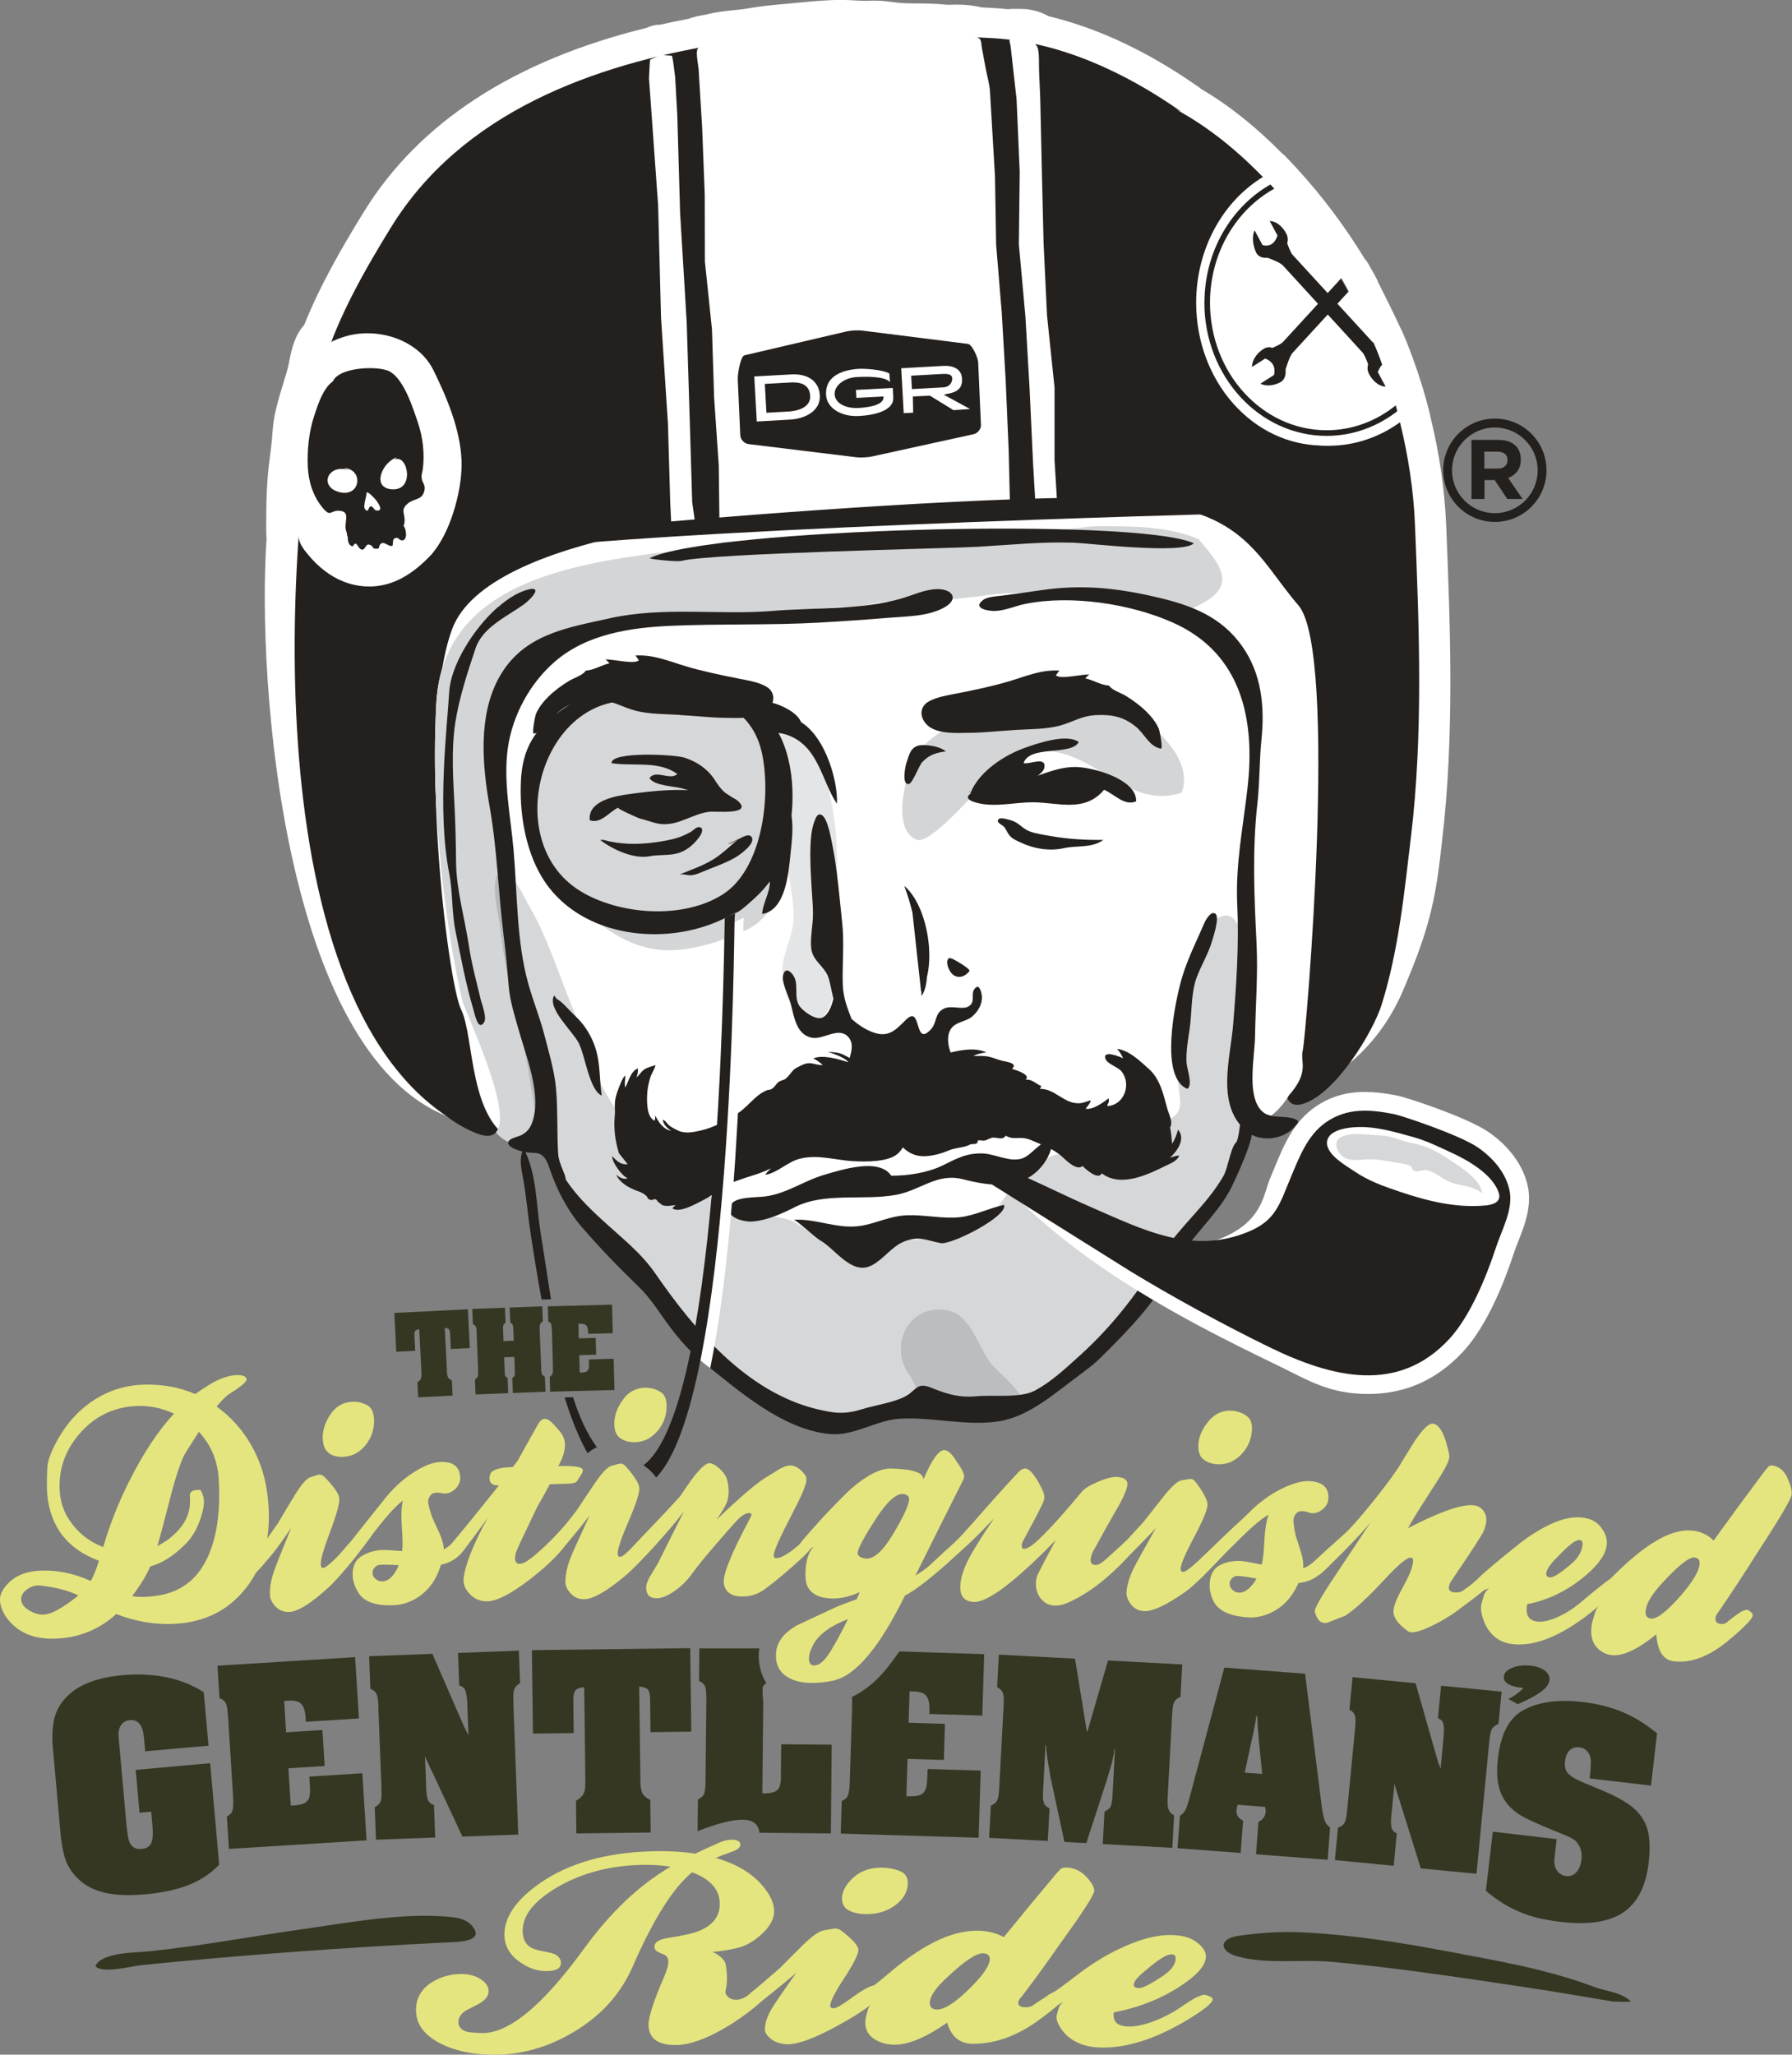 <?xml version="1.0" encoding="UTF-8"?><svg id="Layer_2" xmlns="http://www.w3.org/2000/svg" viewBox="0 0 235.61 270.06"><rect x="0" y="0" width="235.61" height="270.06" fill="#808080" stroke="none"/><defs><style>.cls-1,.cls-2{fill:#fff;}.cls-1,.cls-3{fill-rule:evenodd;}.cls-4{fill:#ebebec;}.cls-5{fill:#d6d7d9;}.cls-6{fill:#b7b8ba;}.cls-7{fill:#d3d5d6;}.cls-8{fill:#e5e57f;}.cls-9,.cls-3{fill:#23201e;}.cls-10{fill:#e4e5e6;}.cls-11{fill:#bcbdbf;}.cls-12{fill:#cfd1d2;}.cls-13{fill:#353722;}.cls-14{fill:#414143;}.cls-15{fill:#c2c4c6;}</style></defs><g id="Layer_1-2"><path class="cls-2" d="M170.68,143.15c3.31-.39,10.19-4.42,13.85-13.09,2.78-6.58,4.01-10.45,4.8-17.2l.25-2.15c1.69-14.07,1.09-28.76.56-41.72-.19-4.58-.88-9.36-2.07-14.21l-.12-.57c-.01-.06-.02-.11-.04-.17-.07-.26-.14-.52-.21-.78l-.1-.38c-.05-.18-.09-.36-.14-.54-.67-2.37-1.47-4.74-2.38-7.04,0,0-.07-.16-.07-.18-.09-.25-.23-.57-.36-.86l-.27-.65c-.07-.16-.14-.31-.23-.46-.87-1.89-2.13-4.42-2.95-6.04-.08-.22-.17-.43-.29-.64,0,0-.5-.92-.52-.94-.17-.31-.34-.62-.52-.92-.13-.22-.28-.42-.45-.61-2.59-4.24-5.57-8.22-8.88-11.83l-.54-.58c-.35-.37-.68-.72-1-1.05-.13-.14-.27-.26-.42-.37-3.5-3.54-7-6.33-10.65-8.47-.09-.08-.19-.15-.28-.22-6.59-4.64-13.24-7.78-19.78-9.35-.67-.39-1.44-.67-2.33-.84-.56-.1-1.04-.12-1.41-.12h-.53c-.16,0-.3,0-.42,0-.23,0-.45.01-.67.04-.64-.07-1.22-.12-1.77-.15l-1.66-.09c-1.02-.24-2.05-.36-3.07-.36-.14,0-.28,0-.41,0-.25,0-.51.02-.76.02-.17,0-.33,0-.5-.02-1.32-.14-2.57-.15-3.78-.16-.63,0-1.25-.01-1.88-.04-.35-.02-.78-.07-1.23-.13-.73-.09-1.56-.2-2.46-.2-.21,0-.42,0-.63.02-.15,0-.31.01-.46.01-.47,0-.94-.03-1.41-.05-.59-.03-1.21-.07-1.87-.07-1.87,0-3.63.17-5.33.33l-1.8.17c-1.69.15-3.45.31-5.26.63-.54.1-1.14.16-1.77.22-1.1.11-2.35.24-3.63.58-.1.02-.22.04-.34.06-.54.09-1.22.21-1.92.48-1.27.24-2.53.51-3.76.78-.56,0-1.11.12-1.63.35l-.17.07c-17.41,4.28-29.91,12.41-37.16,24.17-2.69,4.36-5.7,9.5-7.85,14.87-.12.13-.23.27-.34.41-1.06,1.42-1.4,3.19-1.65,4.47l-.08.39c-.14.67-.37,1.41-.62,2.21-.17.55-.34,1.1-.5,1.65l-.07.26c-.39,1.37-.78,2.79-.9,4.59-.08,1.26-.24,2.53-.38,3.6-.42,3.05-.46,6-.46,9,0,.5,0,1,.05,1.51-1.32,19.04,2.36,67.42,23.72,75.92,8.79-2.42,10.29,1.06,11.9,3.22,1.42,1.51,96.71-6.43,100.02-6.82Z"/><path class="cls-9" d="M184.06,55.51c-2.69,1.94-5.91,3.08-9.38,3.08-9.42,0-17.05-8.33-17.05-18.6,0-5.19,1.95-9.89,5.1-13.26.01.04.04.07.08.03-.01.02-.09-.01-.05-.04l.08.02-.06-.06c.09-.09.18-.18.26-.27h.02s0-.02,0-.02c.12-.12.24-.24.36-.36v.06c.06-.03.13-.03.16-.08-.04.01-.07,0-.1-.03.14-.14.29-.27.44-.4l.04.05.09-.09c-.05.07-.08-.01-.12.04.13-.12.26-.24.39-.35.03.02.07,0,.09.07.1-.06.05-.12-.01-.13.05-.04.11-.09.17-.14v.02s.11-.02.11-.02l-.05-.05c.59-.47,1.21-.88,1.85-1.26-3.5-3.67-7.42-6.94-11.85-9.33.23.1.46.2.69.3-7.19-5.07-15.86-9.17-24.76-9.67-12.06-.68-23.9-1.16-35.88.77-16.7,2.7-33.96,9-43.25,24.06-3.37,5.46-6.96,11.73-8.82,17.86-4.13,13.62-10.79,81.08,16.17,99.04,1.07.89,3.65,2.37,5.03,2.52,5.59.59-2.67-16.15-3.06-17.9-1.83-8.25-2.94-17.23-3.4-25.75-.23-4.34-.21-8.65,0-12.98,1.09-22.72,34.7-22.82,50.52-24.56,11.49-1.27,24.6-1.91,36.27-.77,4.93.48,10.98-.03,15.41,2.51,1.68.97,3.38,2.12,4.67,3.63,2.37,2.77,4.8,4.65,5.87,8.24,1.81,6.07.82,11.55.91,17.65.03,2.23.1,4.28,0,6.53-.47,9.66.31,19.25-.64,28.91-.22,2.28-3.52,11.8,1.08,10.27,4.22-1.4,9.1-9.39,10.24-13.07,2.22-7.15,2.94-14.54,3.83-21.97,1.62-13.49,1.09-27.49.53-41.06-.18-4.43-.87-8.97-1.97-13.45Z"/><path class="cls-2" d="M176.82,37.38s3.57,7,4.36,9.04c-1.62-1.05-6.77-7.2-6.77-7.2l2.41-1.84Z"/><path class="cls-2" d="M181.74,47.94c-.41.39-.57.96-.57.96l1.02,1.9c-.99-.05-1.81-.88-2.23-1.77-.18-.41-.19-.8-.07-1.16-.2-.57-.47-1.27-.74-1.56-.03-.03-.12-.13-.23-.25,0,0,0,0,0,0,0,0,0,0,0,0-.62-.67-2.36-2.58-4.34-4.74-1.68,1.84-3.38,3.69-4.57,4.99h0s-.04.03-.04.03c-.38.41-.8,1.76-.94,2.21.08.76-.17,1.36-.61,1.63-.76.43-1.87.66-2.69.23l1.78-1.14s.21-.7-.11-1.32c-.33-.62-1.05-.84-1.05-.84l-1.74,1.11c.04-1.08.81-1.98,1.62-2.43.37-.2.73-.21,1.06-.08.52-.21,1.16-.52,1.43-.81.19-.2,2.23-2.43,4.58-4.99-1.68-1.84-3.38-3.69-4.57-4.99h0s-.04-.05-.04-.05c-.38-.41-1.61-.88-2.03-1.02-.7.08-1.25-.18-1.49-.67-.39-.83-.61-2.04-.21-2.94l1.04,1.94s.64.23,1.2-.12c.57-.36.77-1.14.77-1.14l-1.02-1.9c.99.05,1.81.88,2.23,1.76.18.41.19.8.07,1.16.2.57.47,1.27.74,1.56.19.2,2.23,2.43,4.58,4.99.59-.64,1.17-1.28,1.74-1.9-3-5.02-6.18-8.99-8.78-11.83-5,2.77-8.45,8.44-8.45,14.98,0,9.25,6.88,16.77,15.33,16.77,3.4,0,6.54-1.22,9.09-3.27-.65-2.32-1.41-4.53-2.24-6.63.16.43.31.86.47,1.29Z"/><path class="cls-2" d="M174.42,57.28c-8.86,0-16.07-7.85-16.07-17.51,0-6.75,3.52-12.61,8.67-15.53-.33-.35-.64-.68-.95-.99-5.24,3.17-8.8,9.39-8.8,16.54,0,10.37,7.48,18.77,16.7,18.77,3.73,0,7.17-1.38,9.95-3.7-.07-.28-.14-.55-.22-.82-2.63,2.04-5.83,3.24-9.29,3.24Z"/><path class="cls-9" d="M158.35,39.78c0,9.65,7.21,17.51,16.07,17.51,3.46,0,6.67-1.2,9.29-3.24-.07-.26-.13-.52-.2-.77-2.55,2.06-5.69,3.27-9.09,3.27-8.46,0-15.33-7.53-15.33-16.77,0-6.54,3.44-12.21,8.45-14.98-.17-.19-.34-.37-.51-.55-5.14,2.92-8.67,8.79-8.67,15.53Z"/><path class="cls-9" d="M177.33,38.31c-.32-.58-.63-1.17-.97-1.74-.02.02-.03.04-.05.05.33.56.67,1.13.99,1.72,0-.01.02-.02.03-.03Z"/><path class="cls-9" d="M181.16,48.9s.17-.57.57-.96c-.16-.43-.31-.86-.47-1.29-.21-.54-.43-1.07-.66-1.59,0,0,0,0,0,0-.05-.04-.12-.08-.15-.11-.23-.23-1.12-1.24-1.13-1.24-1.04-1.13-2.25-2.46-3.48-3.79.5-.55.99-1.08,1.45-1.58-.33-.59-.66-1.16-.99-1.72-.57.62-1.15,1.26-1.74,1.9-2.35-2.56-4.39-4.79-4.58-4.99-.27-.29-.54-.99-.74-1.56.12-.36.11-.75-.07-1.16-.42-.88-1.24-1.72-2.23-1.76l1.02,1.9s-.2.78-.77,1.14c-.57.35-1.2.12-1.2.12l-1.04-1.94c-.4.9-.18,2.11.21,2.94.24.48.79.75,1.49.67.42.15,1.65.61,2.03,1.02l.04.04h0c1.19,1.31,2.89,3.16,4.57,4.99-2.35,2.56-4.39,4.79-4.58,4.99-.27.29-.91.59-1.43.81-.33-.13-.69-.12-1.06.08-.81.46-1.58,1.35-1.62,2.43l1.74-1.11s.72.22,1.05.84c.33.62.11,1.32.11,1.32l-1.78,1.14c.83.43,1.94.2,2.69-.23.45-.27.69-.87.61-1.63.14-.45.56-1.8.94-2.21l.04-.04h0c1.19-1.29,2.89-3.14,4.57-4.98,1.98,2.16,3.73,4.06,4.34,4.74,0,0,0,0,0,0,0,0,0,0,0,0,.11.12.2.22.23.25.26.29.54.99.74,1.56-.12.36-.11.75.07,1.16.42.88,1.24,1.72,2.23,1.77l-1.02-1.9Z"/><path class="cls-1" d="M87.71,46.97c-.1-.25.19-.03.29-.19-.08-.15-.19-.11-.26-.25-.12.09-.26.48-.03.43"/><path class="cls-9" d="M65.5,79.76c-3.31,2.89-6.25,7.75-6.44,11.2-.26,4.59-1.63,15.44,0,23.83.49,2.53.32,5.15.84,7.65.69,3.33,1.34,6.92,2.32,10.17.21.7.62,2.92,1.4,1.81.45-.63-.25-2.34-.42-3.07-.57-2.38-1.19-4.62-1.54-6.98-.54-3.59-1.67-7.46-1.7-11.08-.02-2.31-.07-4.6-.18-6.92-.18-3.76-.49-7.74.09-11.45.52-3.28,1.62-6.61,2.66-9.72.91-2.73,4.08-4.15,6.29-5.72,1.13-.81,2.76-2.7.24-1.88-1.16.38-2.37,1.15-3.55,2.18"/><path class="cls-14" d="M112.79,60.68c-.47,0-.91-.02-1.28-.07l-12.09-1.48c-1.14-.14-2.11-1.19-2.17-2.34l-.24-5.26c-.05-1.15.83-2.29,1.95-2.53l11.44-2.49c.76-.17,1.84-.26,2.82-.26.47,0,.92.02,1.3.07l11.98,1.48c1.14.14,2.12,1.19,2.17,2.34l.24,5.26c.05,1.15-.82,2.29-1.95,2.53l-11.33,2.48c-.76.17-1.86.26-2.84.26"/><path class="cls-3" d="M128.98,55.8c.03.57-.41,1.14-.97,1.27l-13.37,2.93c-.56.12-1.49.17-2.06.1l-14.16-1.73c-.57-.07-1.06-.6-1.09-1.17l-.33-7.35c-.03-.57.33-3.02.89-3.15l13.47-3.15c.56-.12,1.49-.17,2.06-.09l13.84,1.74c.57.07,1.32,1.84,1.35,2.41l.36,8.18Z"/><path class="cls-2" d="M113.57,60.2c-.82.04-1.59.02-2.16-.05l-11.85-1.45c-1.3-.16-2.41-1.35-2.46-2.66l-.32-7.11c-.06-1.31.93-2.6,2.21-2.88l11.21-2.44c.59-.13,1.39-.22,2.24-.26.82-.04,1.6-.02,2.18.06l11.74,1.45c1.3.16,2.4,1.36,2.46,2.66l.31,7.11c.06,1.31-.93,2.6-2.21,2.88l-11.1,2.44c-.6.13-1.4.23-2.25.26M112.45,43.74c-.82.04-1.6.12-2.17.25l-11.21,2.44c-1.1.24-1.96,1.35-1.91,2.48l.32,7.11c.05,1.13,1,2.15,2.12,2.29l11.85,1.45c.56.07,1.3.09,2.1.05.83-.04,1.61-.13,2.19-.25l11.1-2.43c1.1-.24,1.95-1.36,1.91-2.48l-.32-7.11c-.05-1.13-1-2.15-2.12-2.29l-11.74-1.45c-.56-.07-1.31-.09-2.12-.05"/><path class="cls-9" d="M102.72,97.06c-1.03-2.27-3.24-4.19-5.26-5.65-4.19-3.03-8.86-2.87-13.88-2.31-2.27.25-4.29.83-6.32,2.05-4.97,3-8.4,5.14-8.76,11.28-.24,4.2.52,9.16,2.73,12.83,6.63,11.07,26.34,9.52,31.46-1.95.14-.31.23-.63.33-.96,1.47-4.72,1.78-10.7-.3-15.3"/><path class="cls-2" d="M86.53,92.76c-14.49-4.66-21.6,17.28-10.3,24.32,5.06,3.15,13.58,3.86,18.87.43,4.99-3.24,6.28-12.4,5.14-18.23-1.74-8.89-11.63-9.01-18.42-6.95"/><path class="cls-9" d="M89.36,93.96c-1.94-.11-4.03-.08-5.84-.56-1.77-.47-2.82-1.29-4.79-1.39-2.07-.11-3.59.22-5.16,1.46-1.25.99-1.77,2.64-3.36,2.96-.34.07.17-2.41.26-2.6.37-.88,1-1.64,1.68-2.31.8-.78,1.71-1.44,2.66-2.02.59-.36,1.95-.81,2.19-1.35,1.12-.08,2.05-.72,3.14-.97-.17-.14-.3-.38-.55-.5.97-.06,3.9.7,4.41.09-.16-.15-.31-.49-.47-.61,2.41-.14,4.34.72,6.57,1.39,2.22.67,4.61,1.16,6.89,1.62,1.15.23,2.68.45,3.75,1.07,1.15.67,1.2,1.94.34,2.93-1.23,1.4-4.02,1.2-5.72,1.18-2.01-.02-3.99-.27-5.99-.37"/><path class="cls-9" d="M93.22,106.7c.85-.1,5.69.44,3.89-1.34-1.01-.99-3.04-1.01-4.34-1.24-3.26-.58-6.81-.19-10.08.26-1.82.25-5.43.88-5.15,3.43,1.45.51,2.49-1.04,3.73-1.66-.21.11,2.64,1.39,2.94,1.46.99.22,1.98.7,3.03.72,2.17.05,3.91-1.37,5.99-1.63"/><path class="cls-9" d="M79.36,110.4c2.12.6,4.39.62,6.56.34,1.09-.14,2.23-.32,3.27-.66.54-.18,1.14-.46,1.63-.74.32-.18.79-.74,1.2-.61.63.18.11,1.05-.14,1.37-.71.96-1.72,1.8-2.92,2.09-1.12.27-2.42.13-3.53.35-2.08.41-4.9-.88-6.52-2.14"/><path class="cls-9" d="M102.79,108.61c-.27,3.56-2.58,6.31-4.75,8.93-.43.52-1.26,1.24-1.51,1.84-.48,1.15.54.51,1.14.03,1.33-1.05,2.47-2.35,3.55-3.6.04,1.51-.93,2.87-1.01,4.32,3.06-.47,3.45-5.3,3.7-7.64.2-1.89.69-5.43-.49-7.02-.98.37-1.6,4.18-1.75,5.19-.19,1.33-.55,2.51-1.2,3.72"/><path class="cls-9" d="M95.7,110.93c.71-.01,2.48-1.6,3.05-1,.79.84-1.47,2.42-2.03,2.75-1.31.77-2.91,1.3-4.3,1.88-.54.23-1.06.46-1.63.48-.42.02-.9-.18-1.43-.11,1.29-.52,2.98-1.1,4.38-1.95,1.2-.73,2.27-1.8,3.35-2.7"/><path class="cls-9" d="M89.98,103.71c.47.16,6.56,1.97,6.57,1.9.06-.87-.73-1.01-1.27-1.47-.64-.56-.9-1.02-1.36-1.71-.95-1.42-2.29-2.29-3.87-2.83-1.33-.45-9.8-.86-9.64.71,2.9.44,6.18-.37,8.64,1.42-.91.91-2.88-.65-3.66.56.81,1.09,3.33.99,4.59,1.42"/><path class="cls-9" d="M127.59,104.24c1.15-2.85,4.45-4.99,7.22-5.97,1.62-.57,5.44-1.89,7.02-.74-.98,1.85-6.47.35-7.25,2.78.91.16,2.94-.92,2.74.55-.17,1.23-3.86,2.78-4.9,3.01-1.26.27-4.75,1.41-5.02,0"/><path class="cls-9" d="M73,131.2c.8.3,1.72,1.48,2.37,2.09,1,.93,1.63,1.69,2.28,2.93,1.41,2.72,1.06,5.02,1.46,7.78-1.63-.74-2.16-5.19-2.99-6.85-.79-1.6-4.23-4.6-3.26-6.3.48.54.75,1.31,1.25,1.83"/><path class="cls-9" d="M78.48,190.23c-1.28-1.76-2.23-3.85-2.96-6.05-.08-.24-.09-.28-.17-.53l-1.11.03c.09.28.1.32.19.61.77,2.38,1.71,4.76,2.82,6.72.36-.32.77-.59,1.22-.78Z"/><path class="cls-2" d="M100.74,67.68s-36.56,2.17-41.3,15.02c-4.74,12.85-.59,46.44,1.19,50,1.78,3.56.93,15,7.31,17.39,3.16,1.19,4.35.59,5.14,2.57.79,1.98,4.32,8.99,5.92,10.03,1.59,1.04,11.08,12.9,13.05,14.48,1.98,1.58,12.75,9.68,16.55,9.68s5.9-1.78,9.89-1.98c3.99-.2,11.3,1.38,14.66.4,3.36-.99,25.89-23.91,29.64-33.2,1.38-4.74,4.31-4.15,6.68-8.1,2.77-3.16,1.43-4.35,1.82-5.93.4-1.58,4.74-52.37-.59-58.5-5.34-6.13-7.31-13.47-23.52-13.45-16.21.01-46.44,1.6-46.44,1.6Z"/><path class="cls-5" d="M106.91,185.65c-1.05,0-2.09-.1-2.94-.47-1.3-.57-2.51-1.4-3.64-2.23-1.93-1.43-4.2-2.91-5.97-4.5-2.06-1.85-3.13-3.97-4.91-6-2.05-2.34-4.72-3.98-6.84-6.28-2.4-2.61-5.44-4.57-7.15-7.8-1.03-1.96-2.27-3.76-3.21-5.69-.53-1.09-.94-2.3-1.27-3.58,3.61-4.58-2.58-20.18-3.35-23.65-.76-3.43-.25-6.94-.69-10.4,1.11.84,2.09,3.11,2.44,3.7,2.53,4.22,4.07,9.28,5.85,13.61,1.61,3.93,2.62,8.5,4.89,12.12,1.51,2.41,3.11,4.78,4.81,7.06,1.78,2.38,2.36,1.88,4.75,3.06,1.56.77,2.89,2.02,4.19,3.06,1.68,1.35,2.79,1.46,4.88,1.86,2.16.41,4.19.22,6.07,1.33,1.84,1.08,3.13,2.46,5.26,2.93.72.16,1.39.24,2.04.24,1.39,0,2.66-.37,4.01-1.12.23-.38.62-.5,1.09-.5.5,0,1.07.14,1.64.28.56.14,1.11.28,1.53.28.07,0,.13,0,.19-.01,2.75-.34,7.46-1.31,9.52-3.21,2.48-2.28,3.33-5.32,6.39-6.98,2.35-1.28,4.3-1.51,6.62-1.51.15,0,.31,0,.46,0,.03,0,.06,0,.09,0,2.23,0,4.16-1.01,6.02-2.14,1.41-.86,4.23-1.54,5.16-2.91.53-.78.28-1.94.17-2.89-.25-2.2-.48-4.59-.14-6.84.41-2.66,1.11-5.24,1.71-7.89.55-2.41.76-5.34,2.58-7.18.73-.74,1.56-1.08,2.04-1.08,1.25,0,2.23,2.01,2.06,3.72-.42,4.19-.72,8.15-.72,12.32,0,1.93-.28,3.83.03,5.71.45,2.68,1.62,5.04.83,7.59-.8,2.57-1.42,4.68-2.91,6.89-1.36,2.02-3.26,3.56-4.52,5.65-1.57,2.6-3.37,6.01-5.9,7.5-1.04.61-1.41,2.15-2.37,3.39-1.21,1.55-2.67,2.6-3.79,4.11-1.78,2.39-4.08,4.02-6.59,5.51-.96.56-2.68.98-3.78,1.35-.49-1.44-2.53-3.86-3.27-4.86-2-2.72-2.76-7.08-6.73-7.08-.14,0-.29,0-.43.02-4.55.34-6.07,5.69-3.42,8.83.37.82.79,1.56,1.29,2.2-1.2.04-1.95,1.02-3.33,1.5-1.35.47-3.25.67-4.61.89-.42.07-.46.48-.88.48-.37,0-1.13.28-1.49.27-.37-.02-.73-.38-1.09-.38-.17,0-.67.1-.84.11-.67.03-1.09-.37-1.82-.37"/><path class="cls-7" d="M68.2,150.36c-1.22,0-2.21-.59-3-1.52,2.41-2.6-4.12-15.92-4.46-17.47-1.83-8.25-2.94-17.23-3.39-25.75-.23-4.34-.21-8.64,0-12.98.84-17.45,20.65-19.09,37.06-20.84l.58-.56,8.79.56,10.14-1.21,9.11-1.05,9.84.47h.67c4.06.06,9.4-.85,10.62-.85,4.47.01,9.19-.08,13.44,1.71.22.22-.2-.24,0,0,2.55,3.06,4.92,5.67,1.1,8.07-1.5.95-2.6,1.34-3.89,1.34-.63,0-1.31-.1-2.11-.27-2.62-.57-5.1-.84-7.76-1.21-3.13-.43-7.11-.86-10.69-.86-1.5,0-2.93.07-4.2.26-4.12.59-8.65.87-13.03.87-1.77,0-3.8.82-5.48.72-1.94-.11-3.44.25-5.44.25-3.63,0-6.17.8-9.68,1-2.21.12-6.2-.11-8.41,0-2.8.13-6.05.5-8.77,1.16-4.61,1.14-7.9.26-10.93,4.16-5.1,6.56-4.53,17.88-2.33,25.38.33,1.12.54,2.24.68,3.35-.27-.2-.53-.33-.76-.33-.07,0-.14.01-.2.03-1.38.49-.12,5.63,0,6.79.6,5.47,1.84,10.83,3.17,16.17.85,3.42,1.18,7.65,2.13,11.32-.47.6-1.11,1.01-1.94,1.18-.29.06-.57.09-.84.09"/><path class="cls-6" d="M70.99,149.09c-.95-3.67-1.29-7.89-2.13-11.32-1.32-5.33-2.56-10.7-3.17-16.17-.13-1.16-1.39-6.3,0-6.79.06-.02.13-.03.2-.03.23,0,.49.12.76.33.44,3.46.23,6.91.99,10.34.77,3.47,6.97,19.07,3.35,23.65"/><path class="cls-10" d="M106.72,134.49c-.58,0-1.22-.32-1.89-1.1-1.3-1.51-2.04-4.03-1.96-6.01.09-2.35,1.48-4.46,1.48-6.84,0-2.84-.82-5.67-.98-8.49,0-.05,0-.11,0-.16-.02-.38-.03-.76-.02-1.14.02-.94.38-1.82.44-2.76.09-1.57-.28-3.22-.51-4.77-.32-2.13-1.25-4.67-1.15-6.81.05-.96.41-1.29.89-1.29.77,0,1.84.84,2.44,1.37,1.76,1.56,2.54,3.99,3.2,6.23,1.57,5.34,1.55,10.99,1.3,16.5-.17,3.62-.19,7.28-.35,10.88-.08,1.87-1.25,4.37-2.88,4.37"/><path class="cls-7" d="M88.11,124.91c-4.28,0-7.78-2.01-11-5.02-.94-.88-2.5-2.42-.52-3.09.31-.11.65-.15,1.01-.15.51,0,1.06.08,1.6.16.54.08,1.08.16,1.57.16.09,0,.19,0,.28,0,2.67-.19,5.13.16,7.79-.51,5.48-1.37,8.61-5.37,8.67-11.06.04-4.03-1.54-7.69-5.76-8.66-1.11-.25-2.22-.39-3.31-.39-2.8,0-5.47.88-7.64,2.86-2.72,2.49-4.32,6.16-7.06,8.54-.56.49-1.34.79-2.07.79-.68,0-1.32-.26-1.74-.86-.89-1.26-.39-4.49.1-5.84.82-2.23,2.72-4.4,4.27-6.22,1.37-1.61,2.56-3.23,4.66-3.85,2.17-.65,4.6-.92,7.03-.92,2.09,0,4.17.2,6.09.53,2.43.42,5.25,1.03,7.07,2.79,1.73,1.67,2.61,4.47,3.02,6.79.45,2.51,1.19,5.12,1.04,7.68-.07,1.09.08,2.16.15,3.24,0,.05,0,.11,0,.16.02.46.03.93,0,1.4-.26,3.3-1.98,7.27-5.14,8.74-2.48,1.15-5.24,2.15-7.99,2.55-.72.11-1.43.16-2.11.16"/><path class="cls-15" d="M103.36,112.06c0-.05,0-.11,0-.16,0,.05,0,.11,0,.16"/><path class="cls-7" d="M120.8,110.42c-.1,0-.19-.02-.27-.05-3.58-1.38-1.3-9.46.2-11.49,1.72-2.33,4.86-4.02,8.06-4.7,2.62-1.69,7.83-2.4,12-2.4,1.98,0,3.72.16,4.84.45,4.09,1.06,11.7,6.92,9.72,11.96-.9.3-1.77.43-2.59.43-3.86,0-7-2.83-10.47-4.57-1.8-.9-3.42-1.34-4.95-1.34-2.38,0-4.54,1.06-6.76,3.08-1.74,1.58-7.64,8.63-9.77,8.63"/><path class="cls-4" d="M128.17,186.28c-.08,0-.16,0-.24,0-3.25-.07-5.43-1.16-6.95-3.13.09,0,.18,0,.27,0,.71,0,1.48.1,2.37.32,1.2.3,2.15.17,3.35.27,1.07.09,1.92.46,2.95.46.17,0,.35-.01.53-.03,1.07-.14,1.87-.7,2.82-1.08.07-.03.14-.05.21-.08.12.34.15.69.05,1.04-.51,1.86-3.71,2.24-5.37,2.24"/><path class="cls-11" d="M129.93,184.2c-1.03,0-1.88-.37-2.95-.46-1.19-.1-2.15.03-3.35-.27-.9-.22-1.66-.32-2.37-.32-.09,0-.18,0-.27,0-.5-.64-.92-1.38-1.29-2.2-2.64-3.14-1.13-8.49,3.42-8.83.15-.01.29-.02.43-.02,3.97,0,4.73,4.36,6.73,7.08.74,1,3.51,3.13,3.99,4.57-.07.02-.65.26-.72.29-.95.38-2.01-.02-3.08.12-.18.02-.36.03-.53.03"/><path class="cls-1" d="M128.38,29.89c-.3.03-.49.27-.37-.15-.26.04-.13.39-.13.64.09-.01.06-.12.07-.19.15.12.47-.03.43-.3"/><path class="cls-9" d="M133.48,95.94c1.94-.11,4.03-.08,5.84-.56,1.77-.47,2.82-1.29,4.79-1.39,2.07-.1,3.59.22,5.15,1.46,1.25.98,1.78,2.64,3.36,2.95.34.07-.17-2.41-.26-2.6-.37-.88-1-1.64-1.68-2.31-.8-.78-1.71-1.44-2.66-2.03-.59-.36-1.94-.81-2.19-1.34-1.12-.08-2.05-.72-3.14-.96.17-.14.3-.38.55-.5-.97-.07-3.9.7-4.41.09.15-.14.31-.5.47-.61-2.41-.14-4.33.72-6.57,1.39-2.22.67-4.61,1.16-6.89,1.61-1.15.23-2.67.45-3.75,1.07-1.15.67-1.2,1.94-.34,2.93,1.23,1.4,4.02,1.2,5.72,1.18,2.01-.02,3.99-.26,5.99-.37"/><path class="cls-9" d="M135.78,105.45c-2.32,0-4.93.67-7.22.1-3.82-.94,1.82-2.42,3.29-2.47,3.27-.1,6.26-2.32,9.6-2.27,2.22.03,8.03,1.61,7.93,4.51-1.54.68-2.82-.93-4.22-1.51-2.56,3.04-6.04,1.65-9.39,1.64"/><path class="cls-9" d="M145.08,110.39c-1.57,1.13-3.46.7-5.2,1.09-1.94.43-3.99.07-5.77-.78-.59-.28-1.06-.46-1.46-.99-.26-.34-.38-.8-.71-1.1-.23-.22-1.1-.56-.6-.97.3-.25,1.51.15,1.82.26.79.28,1.36,1.05,2.16,1.35.88.34,1.96.48,2.89.65,2.27.4,4.58.52,6.88.5"/><path class="cls-9" d="M119.5,103.04c.5-.1,1.31-2.38,1.74-2.85.92-1,1.89-1.27,3.12-1.43-.76-.64-2.21-.85-3.17-.82-1.44.06-1.64,1.22-2.02,2.35-.14.42-.65,2.95.33,2.75"/><path class="cls-9" d="M104.54,94.54c3.62,1.35,5.66,7.74,5.5,11.11-2.05-3.02-2.39-7.7-6.68-9.1-1.32-.43-2.96-.19-4.19-.87-.93-.51-2.48-2.34-1.19-3.22,1.77-1.22,6.88.6,7.4,2.63"/><path class="cls-9" d="M82.53,153.03c-.92.08-1.46-.44-2.04-1.07-.03.84,1.29,2.61,2.04,2.91-.51.21-1.15-.11-1.52-.5.44,1.07,1.65,1.73,2.67,2.12.56.21.86.3,1.27.67.28.25.11.44.64.56.2.05.44-.16.58-.1.27.12.28.33.39.39.46.26.33.45,1.07.49.45.02.79-.08,1.23-.1-.19.09-.32.3-.47.4.87.71,3.03-.54,3.88-.96.91-.46,1.78-1.04,2.59-1.66.79-.6,1.37-.75,2.3-1.08.55-.19,1.08-.38,1.64-.55.87-.26,1.77-.59,2.58-.99-.26.27-.6.54-.76.85,1.5-.21,2.92-1.67,4.43-2.08,2.41-.66,4.72.16,7.15.29,1.59.09,4.58.13,5.82-.97,1.93-1.72,1.71-5.69.54-7.71-1.7-2.92-4.58-3.6-7.31-5.13-.94-.53-1.4-.46-2.39-.57.64.24,2.27.75,2.67,1.38-1.31-.43-3.4-1.03-4.59-.5.43.2.9.56,1.24.86-.72.08-1.38-.35-2.09-.21-.51.1-.84.32-1.26.52-.73.34-.96,1.07-1.56,1.51-.26.19-.63.21-.9.41-.31.23-.46.59-.76.81-.42.32-.42.14-.85.31-.55.23-1.03.58-1.48.99-.74.66-1.42,1.45-2.23,1.97-1.55.99-3.14,1.9-4.95,2.31-.96.21-2.06.45-2.98-.02-.38-.2-.83-.39-1.16-.67-.28-.24-.44-.62-.81-.74.04.65.58,1.08,1.08,1.46-1.11-.24-1.68-1.21-2.17-2.17.19.24.03.57.04.85-1.18-.43-1.07-2.93-.98-3.89.06-.6.2-1.17.36-1.74.17-.59.58-1.1.71-1.69-.42.14-.84.25-1.25.44-.57.27-.78.79-1.27,1.19.15-.33.25-.83.19-1.19-.91.35-1.24,1.71-1.63,2.5-.19-.4.02-1.12-.02-1.58-.38.36-.61,1.02-.8,1.51-.24.6-.47,1.24-.55,1.89-.07.65.04,1.26-.03,1.92-.17,1.64.06,3.31.54,4.89"/><path class="cls-9" d="M130.09,149.06c1.24.74-1.13.73-1.57.76.25.64-.67.48-1.07.37h0c.03.08.06.17.11.24-.79.43-1.88.39-2.76.76-1.03.43-2.13.75-3.25.78-2.56.07-4.13-2.27-4.36-4.57-.29-2.94,1.59-5.23,3.62-7.15,1.21-1.14,2.88-1.63,4.46-1.98,1.39-.31,3.06-.58,4.41.06-.55.06-1.2.19-1.69.45.6.04,1.21-.03,1.81.07.63.1,1.24.38,1.85.55.52.14,2.3.3,1.4,1.09.5.14,2.58.78,1.78,1.42.86-.1,1.37.56,2.1.85-.08.09-.11.25-.23.36,2.07-.08,3.29,2.18,5.48,1.86.43-.06.82-.29,1.24-.34-.09.39-.44.76-.68,1.09.95.17,2.28-.8,3.01-1.36.1.29.02.63-.17.88l.09.13c2.27-.21,3.1-3.06,1.73-4.62-.47-.54-1.83-.92-2.06-1.6-.41-1.2,1.94-.27,2.33-.05-.21-.44-.44-.89-.81-1.25,1.63.2,3,1.59,4.18,2.63,1.48,1.3,1.94,3.38,2.42,5.19.2.74.81,1.77.38,2.51.15.71.21,1.4.27,2.16.34-.59.62-1.2.77-1.87,1.07,1.2-.13,2.87-1.05,3.68.4-.08.79-.29,1.22-.27-.29.67-.94.93-1.58,1.24-2.44,1.19-6.04,3.03-8.61,1.09-.44.95-2.12-.53-2.53-.97-.7.7-2.14-.71-2.6-1.14-.95-.89-2.02-1.35-3.23-1.86-.62-.25-1.27-.6-1.94-.66-.91-.08-1.47.18-2.34-.32-.38.67-1.21.17-1.78.26-.34.05-.59.3-.93.37-.37.08-.62-.1-1.01.02,0,.18-.11.27-.12.43-.97-.05-1.91.54-2.87.2"/><path class="cls-9" d="M118.25,163.49c-1.44.86-2.55,2.47-4.05,3-2.43.85-4.53-2.46-6.37-3.46-.59-.32-3.16-2.73-3.49-2.7,2.94-.21,5.79,1.28,8.84.79,2.11-.34,3.76-1.3,6.12-1.39,2.25-.08,4.64.49,6.86.26,1.91-.19,3.94-1.21,5.85-1.62.54,1.48-6.94,5.3-8.35,5.02-1.91-.38-2.84-.99-4.81-.2-.21.09-.41.19-.61.3"/><path class="cls-9" d="M121.1,130.3c2.16-3.38.93-11.24-2.21-13.86,1.79,4.78,2.15,9.38,2.27,14.48,1.76-2.4.12-10.95-1.63-12.83.16.46.23.96.39,1.43"/><path class="cls-9" d="M128.12,129.99c-.53.73.22,1.72-.8,2.3-.84.48-2.26-.22-3.25.3-1.24.64-.83,1.79-1.68,2.71-2.26,2.44-1.16-3.31-3.24-1.3-1.24,1.21-2.15,2.34-4.04,1.79-1.18-.34-2.24-1.07-3.15-1.87-.59-1.5-1.11-2.85-1.16-4.64-.07-2.67.22-5.42-.08-8.08-.24-2.16-.42-4.33-.7-6.48-.14-1.11-.3-2.23-.52-3.33-.19-1-.39-2.1-.72-3.06-.13-.39-.51-1.36-1.07-1.28-.35.05-.57.74-.68,1.05-.35,1-.43,2.1-.47,3.15-.07,1.86.05,3.72.16,5.58.09,1.48.26,3.01.11,4.49-.1,1.03-.37,2.82-.07,3.83.37,1.21,1.47,1.85,2.03,3,.28.58.48,1.82.78,3.12-.21.98-.71,2.16-1.44,2.48-.89.39-2.61-.86-3.06-1.59-.77-1.25.07-2.94-.88-4.11-.59-.73-1.11-.66-1.25.29-.13.9.77,2.63,1.02,3.57.45,1.69.72,4.16,2.87,4.5,1.44.23,3.42-1.47,4.67-.15,1.46,1.54-.89,4.3-.41,6.11.87,3.28,5.51,4.98,8.49,4.36,2.22-.46,4.03-1.01,5.86-2.38.83-.61,1.06-1.27,1.19-2.25.17-1.29-.35-1.56-1.06-2.59-.71-1.04-1.31-3.01-.6-4.19.64-1.06,2-.98,2.86-1.72.74-.63,1.3-1.57,1.27-2.54-.02-.53-.33-1.97-.99-1.06"/><path class="cls-9" d="M155.3,142.58c.24.24.52.42.84.54.71-.65-.09-2.56-.14-3.49-.07-1.51.21-2.99.42-4.45.3-2.12.16-4.63.9-6.66.59-1.62,1.52-3.09,2.03-4.8.16-.57,1.06-3.19.43-3.63-.55-.39-1.21.74-1.41,1.18-.98,2.27-2.14,4.58-2.88,6.95-.75,2.38-2.88,11.7-.18,14.36"/><path class="cls-9" d="M127.45,127.65c-.56.72-1.46,1.05-2.21.41-.41-.35-.95-1.47-.59-2.01.15-.22.46-.07.63,0,.23.1,2.4,1.32,2.18,1.6"/><path class="cls-9" d="M163.18,147.36c-.2,0-.24,2.4-.71,2.86-.66.65-1.04,3.34-1.59,4.31-2.22,3.88-5.59,6.46-7.97,10.17-3.28,5.1-6.4,9.37-10.95,13.48-1.96,1.77-3.69,3.4-5.88,4.59-1.91,1.03-5.49.55-7.62.75-2.24.21-3.81-.22-5.94-1.09-2.08-.86-2,.36-3.59,1.16-1.51.77-3.89,1.11-5.57,1.63-2.29.71-3.66.56-6.13-.05-9.07-2.27-15.9-10.3-21.01-17.7-.96-1.39-2.05-2.58-3.27-3.72-2.63-2.46-5.52-4.69-7.74-7.56-1.06-1.37-1.96-2.88-2.45-4.55-.53-1.78-.33-3.64-.64-5.47-.11-.62-.96-2.24-1.32-.86-.4,1.55.21,3.03.46,4.54.22,1.35.6,2.62,1.06,3.93.96,2.73,2.3,5.33,4.2,7.53,2.36,2.73,4.85,5.3,7.45,7.81,1.73,1.68,2.81,3.58,4.25,5.47,1.23,1.6,2.61,3.19,4.2,4.46,4.65,3.69,10.5,8.91,16.75,9.44,3.17.27,6-1.83,9.14-2.02,4.36-.26,8.73,1.03,13.08.33,3.97-.64,7.42-3.78,10.6-6.12.93-.69,1.85-1.37,2.68-2.2,3.78-3.72,7.33-7.39,9.86-12.18,1.94-3.69,5.19-6.24,7.16-9.82.43-.77,3.82-7.99,2.7-8.03"/><path class="cls-9" d="M80.81,143.15c0,.07,0,.14-.01.21,0,.11,0,.22.01.35v-.56Z"/><path class="cls-9" d="M58.26,119c-1.2,1.41.89,5.2-1.29,5.79-.79-1.32-2.68-3.5-2.61-5.09.09-2.07,3.67-2.12,3.48.41"/><path class="cls-9" d="M138.17,151.1c.12-.4.19-.8.18-1.16-1.51-.17-2.61,1.84-3.9,2.3-1.64.59-3.57-.58-5.23-.63-2.15-.08-3.46.68-5.28,1.57-1.95.96-4.6,1.37-6.76,1.35-1.61-2.41-6.59-.75-8.7-.15-2.76.79-5.03,2.51-7.9,2.88-1.15.15-3.76.02-4.43,1-1.13,1.66,1.5,2.37,2.76,2.29,1.9-.13,3.87-1.01,5.56-1.87,3.95-2.02,9.02-.84,13.32-1.63,3.3-.61,5.39-2.93,8.83-2.05,3.59.92,7.9,1.53,10.54-1.95.4-.52.79-1.24,1.01-1.95"/><path class="cls-9" d="M166.73,146.55c-.38-.14-.72-.36-1.02-.72-1.78-2.14-.74-7-.7-9.59.06-4.06.4-8.13.2-12.2-.3-6.14-.58-12.31.11-18.43.32-2.8.25-5.6.53-8.36.45-4.35.03-8.67-2.51-12.28-2.77-3.94-6.71-5.41-11.16-6.45-5.31-1.24-9.87-1.74-15.34-.94-1.72.25-3.29.47-5.02.7-.68.09-1.97.15-2.52.55-1.59,1.15.72,1.52,1.6,1.47,1.35-.07,2.61-.67,3.93-.93,6.01-1.2,13.81-.02,19.37,2.46,9.07,4.03,10.85,12.77,9.82,21.74-.59,5.22-1.59,10.01-1.35,15.3.25,5.26-.11,10.5-.53,15.74-.36,4.47-2.33,10.67,1.76,14.09,1.76,1.48,4.77,1.13,6.27-.56.54-.61.74-.75.16-1.02-1.06-.49-2.46-.16-3.6-.59"/><path class="cls-9" d="M74.35,155.1c.11-.27-.19-.89-.34-1.28-.29-.73-.59-1.45-.63-2.24-.16-2.82-.03-5.64-.27-8.44-.2-2.37-.95-4.83-1.54-7.12-.57-2.22-1.47-4.43-2.1-6.68-1.58-5.64-1.43-11.79-1.95-17.64-.38-4.41-1.36-8.9-.76-13.32.59-4.3,2.89-8.56,6.18-11.41,4.23-3.66,10-4.49,15.38-4.72,6.54-.28,13.09-.05,19.64-.43,2.96-.17,5.91-.37,8.87-.62,2.37-.2,5.07-.16,7.22-1.3,2.12-1.13,1.21-2.49-.84-2.47-1.56.02-3.13.78-4.74,1.25-5.26,1.52-11.34,1.15-16.78,1.61-7.14.59-14.43-.6-21.49.97-5.66,1.26-11.41,2.08-14.58,7.78-2.78,5.01-2.21,11.55-1.25,16.96,1,5.61,1.14,11.31,1.85,16.98.27,2.18.48,4.4.66,6.59.16,1.97.71,3.65,1.24,5.55.99,3.56,3.22,8.89,1.8,12.55-.26.67-.67,1.14-1.3,1.49-.45.25-1.41.38-1.71.8-.6.84,1.76,1.45,2.47,1.52,1.07.1,1.71-.09,2.33.87.47.73,1.2,2.47,2.05,2.79.38.14.55.1.61-.05"/><path class="cls-2" d="M132.85,68.41l-9.58.22-9.54.27-9.53.71-9.59.71-.11-9.16-.61-8.93-.28-8.94-.93-8.91-.02-8.79-.34-8.78c-.09-1.49-.18-2.97-.27-4.46-.07-1.09-.13-2.19-.2-3.28-.04-.59-.48-2.49-.02-2.78.46-.29,1.48-.36,2.03-.51,1.68-.45,3.41-.44,5.1-.74,1.84-.33,3.68-.47,5.55-.64,2.04-.18,4.04-.42,6.11-.42,1.33,0,2.64.18,3.98.1,1.29-.07,2.61.25,3.91.31,1.81.08,3.61,0,5.41.18.6.06,1.21.04,1.83.02.89-.03,1.78.08,2.65.3.72.18.58.79.71,1.47.17.9.33,1.8.5,2.7.18.95.49,1.97.55,2.94l.66,11.17.15,8.98.74,8.95.52,8.96.39,9.13.22,9.23"/><polygon class="cls-2" points="91.6 70.18 88.31 70.03 88.12 66.04 87.82 55.67 86.91 41.76 86.53 27.01 85.61 14.19 85.33 10.31 85.41 8.67 85.47 7.84 86.88 7.22 88.36 7.33 88.51 8.13 88.77 10.13 89.05 15.13 89.42 27.98 90.29 42.43 90.71 55.98 91.01 66.01 91.6 70.18"/><path class="cls-2" d="M139.08,67.55l-2.86.1-.41-7.05-.44-9.5-.55-9.49-.86-9.49.11-9.53-.41-9.51c-.14-1.28-.29-2.56-.43-3.84-.11-1.01-.23-2.03-.34-3.04-.09-.84-.52-1.11.54-1.06.46.02.93-.03,1.38.05.82.15,1.52.47,1.69,1.36.16.91.08,1.93.12,2.86.05,1.17.1,2.35.15,3.52l.21,9.51.23,9.51.45,9.5.99,9.48v9.53s.43,7.1.43,7.1Z"/><path class="cls-2" d="M60.68,60.5c0,.2.01.4.01.6,0,3.65-1.58,9.3-4.18,12.01-1.08,1.12-2.3,2.14-3.68,2.88-3.62,1.93-7.64,1.24-10.69-1.41-.77-.66-1.45-1.41-2.07-2.22-.87-1.14-.89-1.8-.89-3.24,0-2.82.03-5.64.42-8.44.18-1.3.34-2.6.42-3.92.09-1.44.45-2.63.82-3.98.39-1.39.9-2.76,1.19-4.13.19-.94.41-2.45.99-3.24.39-.53,1.31-.83,1.93-1.05,1.46-.51,3.04-.66,4.57-.49,3.04.33,6.08,1.96,7.47,4.79,1.76,3.59,3.53,7.77,3.69,11.83"/><path class="cls-9" d="M85.4,73.38c.5.18,3.7.47,4.19.34,3.88-1,35.02-1.63,38.91-1.85,4.21-.24,8.42-.69,12.69-.54,1.99.07,14.29,1.56,15.77.08-7.48-3.44-63.61-1.97-71.55,1.96"/><path class="cls-9" d="M44.37,49.81c-1.73.6-2.54,3.28-3.07,4.88-.67,2-.94,4.55-.83,6.7.1,1.96.71,3.88,1.99,5.4,1.06,1.26.97.22,2.23.35,1.47.15.49,1.47.81,2.62.54,2,4.1,1.6,5.72.94.96-.39,1.83-1.01,1.96-2.05.15-1.15-.67-1.63.54-2.55.83-.63,1.88-.33,2.11-1.78.09-.6-.33-.94-.39-1.43-.07-.57.05-.55.14-1.18.28-1.96.02-4.24-.63-6.15-.66-1.95-1.79-5.56-3.63-6.69-1.48-.91-7.46-.63-7.64,1.64"/><path class="cls-2" d="M52.18,60.13c-1.86.52-3.41,3.95-.7,4.18,3.12.27,2.15-4.68.42-3.91"/><path class="cls-2" d="M45.91,61.8c-2.82-.93-4.08,2.21-1.23,2.9,2.74.66,3.18-3.04.53-3.18"/><path class="cls-2" d="M48.21,64.74c0,.51-.55,1.83-.2,2.21.5.54.39-.33.7-.39.33-.07.45.48.74.53,1.12.18.21-1.1-.07-1.43-.19-.23-1.37-1.5-1.18-.65"/><path class="cls-9" d="M45.78,70.19c-.12.58-.08,1.52.61,1.62.46-.88.63.15,1.01.36.71.4.54-.97,1.36-.5.37.21.18.46.68.46.59,0,.29-.29.56-.59.47-.52.98.31,1.58.22.18-.39-.05-.88.38-1.04.44-.16.53.34.94.31.72-.05.53-1.59.12-1.95-.62-.53-2.3.56-3.05.76-1.04.27-1.92.07-2.95-.12-.3-.06-.87-.27-1.15-.11-.34.18-.32.77-.09,1.06"/><path class="cls-9" d="M62.41,70.9s88.05-9,99.19-4c.77.34.41.6.41.6,0,0-79.92,2.05-99.23,5.43l-.37-2.03Z"/><path class="cls-9" d="M65.5,79.76c-3.31,2.89-6.25,7.75-6.44,11.2-.26,4.59-1.63,15.44,0,23.83.49,2.53.32,5.15.84,7.65.69,3.33,1.34,6.92,2.32,10.17.21.7.62,2.92,1.4,1.81.45-.63-.25-2.34-.42-3.07-.57-2.38-1.19-4.62-1.54-6.98-.54-3.59-1.67-7.46-1.7-11.08-.02-2.31-.07-4.6-.18-6.92-.18-3.76-.49-7.74.09-11.45.52-3.28,1.62-6.61,2.66-9.72.91-2.73,4.08-4.15,6.29-5.72,1.13-.81,2.76-2.7.24-1.88-1.16.38-2.37,1.15-3.55,2.18"/><path class="cls-3" d="M128.98,55.8c.03.57-.41,1.14-.97,1.27l-13.37,2.93c-.56.12-1.49.17-2.06.1l-14.16-1.73c-.57-.07-1.06-.6-1.09-1.17l-.33-7.35c-.03-.57.33-3.02.89-3.15l13.47-3.15c.56-.12,1.49-.17,2.06-.09l13.84,1.74c.57.07,1.32,1.84,1.35,2.41l.36,8.18Z"/><path class="cls-9" d="M102.72,97.06c-1.03-2.27-3.24-4.19-5.26-5.65-4.19-3.03-8.86-2.87-13.88-2.31-2.27.25-4.29.83-6.32,2.05-4.97,3-8.4,5.14-8.76,11.28-.24,4.2.52,9.16,2.73,12.83,6.63,11.07,26.34,9.52,31.46-1.95.14-.31.23-.63.33-.96,1.47-4.72,1.78-10.7-.3-15.3"/><path class="cls-5" d="M86.53,92.76c-14.49-4.66-21.6,17.28-10.3,24.32,5.06,3.15,13.58,3.86,18.87.43,4.99-3.24,6.28-12.4,5.14-18.23-1.74-8.89-11.63-9.01-18.42-6.95"/><path class="cls-9" d="M89.36,93.96c-1.94-.11-4.03-.08-5.84-.56-1.77-.47-2.82-1.29-4.79-1.39-2.07-.11-3.59.22-5.16,1.46-1.25.99-1.77,2.64-3.36,2.96-.34.07.17-2.41.26-2.6.37-.88,1-1.64,1.68-2.31.8-.78,1.71-1.44,2.66-2.02.59-.36,1.95-.81,2.19-1.35,1.12-.08,2.05-.72,3.14-.97-.17-.14-.3-.38-.55-.5.97-.06,3.9.7,4.41.09-.16-.15-.31-.49-.47-.61,2.41-.14,4.34.72,6.57,1.39,2.22.67,4.61,1.16,6.89,1.62,1.15.23,2.68.45,3.75,1.07,1.15.67,1.2,1.94.34,2.93-1.23,1.4-4.02,1.2-5.72,1.18-2.01-.02-3.99-.27-5.99-.37"/><path class="cls-9" d="M93.22,106.7c.85-.1,5.69.44,3.89-1.34-1.01-.99-3.04-1.01-4.34-1.24-3.26-.58-6.81-.19-10.08.26-1.82.25-5.43.88-5.15,3.43,1.45.51,2.49-1.04,3.73-1.66-.21.11,2.64,1.39,2.94,1.46.99.22,1.98.7,3.03.72,2.17.05,3.91-1.37,5.99-1.63"/><path class="cls-9" d="M79.36,110.4c2.12.6,4.39.62,6.56.34,1.09-.14,2.23-.32,3.27-.66.54-.18,1.14-.46,1.63-.74.32-.18.79-.74,1.2-.61.63.18.11,1.05-.14,1.37-.71.96-1.72,1.8-2.92,2.09-1.12.27-2.42.13-3.53.35-2.08.41-4.9-.88-6.52-2.14"/><path class="cls-9" d="M102.79,108.61c-.27,3.56-2.58,6.31-4.75,8.93-.43.52-1.26,1.24-1.51,1.84-.48,1.15.54.51,1.14.03,1.33-1.05,2.47-2.35,3.55-3.6.04,1.51-.93,2.87-1.01,4.32,3.06-.47,3.45-5.3,3.7-7.64.2-1.89.69-5.43-.49-7.02-.98.37-1.6,4.18-1.75,5.19-.19,1.33-.55,2.51-1.2,3.72"/><path class="cls-9" d="M95.7,110.93c.71-.01,2.48-1.6,3.05-1,.79.84-1.47,2.42-2.03,2.75-1.31.77-2.91,1.3-4.3,1.88-.54.23-1.06.46-1.63.48-.42.02-.9-.18-1.43-.11,1.29-.52,2.98-1.1,4.38-1.95,1.2-.73,2.27-1.8,3.35-2.7"/><path class="cls-9" d="M89.98,103.71c.47.16,6.56,1.97,6.57,1.9.06-.87-.73-1.01-1.27-1.47-.64-.56-.9-1.02-1.36-1.71-.95-1.42-2.29-2.29-3.87-2.83-1.33-.45-9.8-.86-9.64.71,2.9.44,6.18-.37,8.64,1.42-.91.91-2.88-.65-3.66.56.81,1.09,3.33.99,4.59,1.42"/><path class="cls-9" d="M127.59,104.24c1.15-2.85,4.45-4.99,7.22-5.97,1.62-.57,5.44-1.89,7.02-.74-.98,1.85-6.47.35-7.25,2.78.91.16,2.94-.92,2.74.55-.17,1.23-3.86,2.78-4.9,3.01-1.26.27-4.75,1.41-5.02,0"/><path class="cls-9" d="M73,131.2c.8.3,1.72,1.48,2.37,2.09,1,.93,1.63,1.69,2.28,2.93,1.41,2.72,1.06,5.02,1.46,7.78-1.63-.74-2.16-5.19-2.99-6.85-.79-1.6-4.23-4.6-3.26-6.3.48.54.75,1.31,1.25,1.83"/><path class="cls-8" d="M71.6,259.07c-1.08-.03-2.16-.42-3.22-1.17-1.33-.91-2.01-2.07-2.06-3.48-.07-2.38,1.5-4.69,4.7-6.92,3.76-2.6,8.62-3.99,14.58-4.17,2.12-.06,4.06.04,5.82.31,1-.49,2.08-.98,3.24-1.49.5-.21.97-.32,1.42-.34.83-.02,1.24.19,1.26.64,0,.37-.36.68-1.12.94-.88.31-1.58.58-2.12.81,2.66.76,4.68,1.95,6.06,3.55,1.05,1.18,1.59,2.31,1.62,3.39.03.99-.48,1.99-1.53,2.98-1.05.99-2.13,1.63-3.23,1.9-1.26.3-2.37.47-3.32.52.32.16.6.33.82.49.52.4.82.78.89,1.14.23,1.36.23,2.49,0,3.41-.09.31,0,.59.29.87.28.27.65.4,1.13.39.67-.02,1.34-.35,2.02-1,.46-.42,1.03-.65,1.69-.67.48-.01.72.11.72.37.01.34-.39.87-1.19,1.56-1.58,1.39-3.27,2.6-5.08,3.63-2.34,1.32-4.32,2.01-5.93,2.06-2.47.07-3.74-.8-3.79-2.61-.03-1.02.67-3.17,2.09-6.46.36-.83.53-1.48.51-1.93-.01-.39-.18-.68-.5-.86-.29-.1-.58-.22-.87-.38-.29-.15-.44-.37-.45-.65-.02-.61.59-1,1.82-1.19,1.99-.3,3.41-.63,4.25-1,1.72-.77,2.56-1.96,2.51-3.58-.05-1.82-1.27-3.17-3.64-4.04-2.51,2.06-5.11,6.2-7.81,12.4-1.57,3.6-4.17,6.47-7.79,8.61-3.15,1.87-6.39,2.85-9.72,2.95-3.08.09-5.66-.39-7.75-1.46-2.1-1.06-3.17-2.48-3.22-4.25-.05-1.6.63-2.85,2.03-3.76,1.09-.7,2.33-1.08,3.73-1.12,1.05-.03,1.93.18,2.66.63.73.45,1.1.98,1.12,1.59.02.69-.47,1.29-1.47,1.8-1,.51-1.52.77-1.55.79-.65.45-.97.97-.95,1.55.02.61.4,1.02,1.13,1.23.32.08.94.13,1.86.17,3.56.13,8.06-3.56,13.52-11.08,3.47-4.78,7.27-8.38,11.39-10.79-1.28-.2-2.63-.28-4.05-.23-4.06.12-7.66,1.09-10.79,2.9-3.13,1.82-4.67,3.77-4.61,5.87.03.91.33,1.57.92,1.99.36.25.96.45,1.8.6.85.15,1.38.29,1.61.44.45.27.69.62.7,1.05.02.78-.7,1.15-2.16,1.1"/><path class="cls-8" d="M99.12,263.07c-.7-.3-.86-.65-.48-1.07.63-.5,1.94-1.62,3.92-3.34,1.01-1.03,2.03-2.05,3.07-3.07,1.16-1.13,2.06-1.76,2.7-1.87.85-.16,1.36-.24,1.52-.24.28,0,.59.13.9.38,1.4,1.11,2.11,1.92,2.11,2.42,0,.58-.64,1.85-1.92,3.81-1.19,1.82-1.78,3-1.78,3.52,0,.24.14.36.43.35.35,0,1.14-.45,2.37-1.35,1.51-1.11,2.56-1.67,3.13-1.68.67,0,1,.2,1,.61,0,.22-.17.53-.52.95-.82.96-2.6,2.2-5.35,3.71-2.97,1.64-5.17,2.47-6.59,2.49-.95,0-1.73-.25-2.34-.76-.48-.41-.72-.81-.72-1.19,0-.8.29-1.7.88-2.7.31-.54,1.39-2.13,3.25-4.76-1.26,1.09-2.69,2.27-4.3,3.54-.28.15-.71.24-1.28.27M118.49,246.01c.57.28.86.77.87,1.48,0,1.08-.51,2.03-1.55,2.85-1.04.82-2.31,1.23-3.8,1.25-.92,0-1.7-.14-2.33-.45-.64-.31-.96-.84-.97-1.6,0-.93.49-1.85,1.5-2.77.95-.85,2.15-1.28,3.61-1.29,1.01,0,1.9.17,2.67.53"/><path class="cls-8" d="M124.52,265.85c-2.77,1.95-5.08,2.91-6.92,2.9-.67,0-1.28-.12-1.85-.34-1.33-.51-1.99-1.38-1.98-2.61,0-.3.05-.62.15-.94.13-.56.24-.92.34-1.07.19-.34.53-.66,1.01-.93-.8.54-1.37.8-1.72.8-.29,0-.55-.1-.81-.3-.25-.2-.38-.39-.38-.59,0-.28.32-.55.96-.8.63-.26,1.75-1.07,3.35-2.44,1.85-1.59,3.59-2.84,5.21-3.76,2.36-1.35,4.57-2.01,6.63-2,1.3,0,2.45.29,3.47.84,2.02-2.49,4.26-5.2,6.72-8.13.22-.26.46-.53.72-.8.22-.19.59-.26,1.09-.19.89.09,1.64.48,2.28,1.15.72.76,1.08,1.38,1.08,1.86,0,.54-1.56,2.95-4.67,7.23-1.35,1.96-2.98,4.21-4.9,6.74-.29.28-.43.54-.43.77,0,.39.33.59,1,.59.38,0,.7-.08.95-.25.54-.41,1.27-.88,2.2-1.41.44-.17.72-.25.81-.25.22,0,.51.09.86.27.16.09.24.2.23.33,0,.37-1.09,1.34-3.25,2.93-2.9,2.14-5.83,3.2-8.78,3.18-1.71-.01-2.83-.94-3.36-2.78M123.24,264.12c1.01,0,2.53-1.01,4.54-3.05,1.57-1.59,2.35-2.78,2.36-3.58,0-.5-.31-.75-.95-.75-.89,0-2.5,1.1-4.83,3.31-1.41,1.33-2.11,2.4-2.12,3.2,0,.58.33.88.99.88"/><path class="cls-8" d="M146.45,264.5c-.19,1.19.43,1.81,1.86,1.86.88.04,2.02-.19,3.39-.69,1.25-.49,2.34-1.05,3.28-1.67,1.23-.86,2.06-1.37,2.49-1.55.43-.17.7-.26.79-.26.25,0,.57.1.94.28.16.09.23.2.23.33-.01.47-1.15,1.39-3.4,2.74-4.15,2.47-7.93,3.67-11.32,3.58-1.05-.02-1.96-.2-2.75-.52-1.07-.44-1.89-1.1-2.47-1.98-.49-.73-.67-1.33-.53-1.83.14-.54.24-.89.31-1.06.2-.34.56-.65,1.07-.91-.84.54-1.43.81-1.78.8-.29,0-.54-.11-.78-.31-.23-.2-.35-.4-.34-.59,0-.26.33-.53.97-.82.35-.16,1.43-.94,3.22-2.32,1.79-1.38,3.62-2.52,5.48-3.4,2.63-1.28,4.96-1.89,6.99-1.84,1.33.03,2.39.33,3.17.89.87.63,1.3,1.28,1.28,1.98-.03,1.04-1.01,2.23-2.94,3.56-2.68,1.84-5.74,3.08-9.18,3.73M149.77,261.3c.51.01,1.6-.55,3.28-1.7,1-.69,1.51-1.42,1.53-2.2,0-.35-.18-.52-.56-.53-.6-.01-1.7.66-3.29,2.03-1.1.86-1.65,1.52-1.67,1.97,0,.28.23.43.7.44"/><path class="cls-13" d="M181.48,258.53c5.85.69,11.68,1.56,17.51,2.43,2.91.43,5.82.89,8.73,1.38,1.42.24,2.84.49,4.26.72.3.05,2.48.08,2.42.01-1.13-1.21-3.31-1.35-4.76-1.9-6.36-2.4-13.07-3.5-19.72-4.76-6.11-1.15-12.28-2.1-18.5-2.42-2.91-.15-5.79.04-8.6.45-2.59.37-2.5,2.02-.23,2.67,3.93,1.13,8.31.38,12.36.74,2.18.19,4.35.42,6.53.68"/><path class="cls-13" d="M28.47,257.36c6.66-.58,13.32-1.07,19.99-1.48,3.34-.21,6.67-.39,10.01-.56,1.35-.07,5.77.02,3.38-2.42-.68-.69-2-.9-2.91-.97-6.22-.53-12.97.76-19.13,1.63-6.76.95-13.47,2.23-20.27,2.92-1.73.18-6.2.11-6.99,1.94.06.06.12.12.18.18,1.21.73,4.54-.17,5.9-.31,3.28-.34,6.56-.64,9.84-.93"/><path class="cls-13" d="M54.98,183.65l-.1-1.98c.22-.13.37-.28.44-.44.08-.16.11-.39.09-.7v-.19s-.29-5.63-.29-5.63c-.26.04-.43.11-.52.21-.09.11-.13.3-.11.58v.12s.1,1.92.1,1.92l-2.49.13-.25-5.1,9.67-.48.25,5.1-2.49.12-.1-1.92v-.12c-.02-.28-.07-.47-.17-.57-.09-.1-.27-.15-.53-.16l.28,5.64v.18c.02.32.08.54.16.69.09.15.25.27.49.39l.1,1.99-4.54.23ZM66.81,183.12l-.07-1.99c-.15-.07-.25-.16-.3-.26-.05-.1-.08-.26-.08-.49v-.3s-.02-.22-.02-.22l-.06-1.46,1.35-.05.05,1.46v.22s.02.34.02.34c0,.21,0,.37-.05.46-.04.09-.14.19-.29.28l.07,1.98,4.29-.16-.08-1.99c-.19-.08-.32-.19-.38-.32-.06-.13-.1-.37-.11-.72v-.17s-.19-4.78-.19-4.78v-.18c-.02-.33,0-.56.06-.71.06-.15.17-.27.35-.37l-.07-1.99-4.29.16.08,1.99c.16.08.27.17.31.27.05.1.08.27.09.5v.29s.02.2.02.2l.04,1.11-1.35.05-.04-1.11v-.2s-.02-.32-.02-.32c0-.22,0-.39.05-.48.04-.1.13-.19.28-.29l-.08-1.99-4.29.16.07,1.99c.18.08.31.19.38.33.07.14.11.38.12.73v.17s.19,4.78.19,4.78v.17c.02.33,0,.56-.05.71-.05.15-.17.27-.36.37l.07,1.99,4.29-.16ZM72.35,182.92l8.44-.22-.11-4.11-3.25.09v.24s.01.27.01.27c0,.25,0,.45-.03.6-.02.15-.08.27-.16.37-.08.09-.2.16-.34.19-.15.04-.33.06-.55.06h-.07s-.07,0-.07,0l-.06-2.29,2.22-.06-.06-2.21-2.22.06-.05-1.92h.17s.15,0,.15,0c.34,0,.58.07.72.23.14.17.22.44.23.84v.19s0,.07,0,.07l3.25-.09-.1-3.75-8.44.22.05,1.99c.18.09.3.18.36.29.06.11.09.31.1.59l.03.35.13,4.78c.01.43,0,.72-.06.87-.05.15-.17.28-.36.37l.05,1.99Z"/><path class="cls-2" d="M99.5,55.39l-.33-5.91,4.9-.27c1.77-.1,3.6.62,3.72,2.76.12,2.14-2.11,3.08-3.88,3.18l-4.41.25ZM100.78,54.25l2.9-.16c1.24-.07,2.92-.55,2.84-2.06-.08-1.52-1.32-1.83-2.56-1.76l-3.4.19.21,3.79Z"/><path class="cls-2" d="M117.44,52.27c.1,1.72-2.53,2.31-4.51,2.41-2.3.12-4.22-1.02-4.32-2.77-.1-1.75,1-3.11,3.98-3.41,1.03-.11,3.52.1,4.34.59l.09,1.13c-.71-.8-3.29-.72-4.37-.66-1.63.09-2.98,1.11-2.91,2.29.07,1.18,1.51,1.87,3.14,1.77,1.03-.06,3.42-.29,3.28-1.51l-3.56.19-.06-1.05,4.84-.26.07,1.27Z"/><path class="cls-2" d="M120.06,54.24l-1.24.07-.33-5.91,5.57-.31c1.08-.06,2.29.29,2.42,1.57.2,2.05-1.68,1.98-2.39,2.22l3.45,1.88-2.18.15-3.09-1.9-2.25.1.04,2.14ZM119.89,51.14l4.15-.23c.89-.05,1.18-.76,1.16-1.19-.02-.41-.36-.62-1.25-.57l-4.15.23.1,1.75Z"/><path class="cls-8" d="M43.3,191.05c.53.33,1.16.48,1.89.43,1.19-.08,2.17-.62,2.94-1.62.77-1,1.12-2.13,1.04-3.4-.05-.83-.32-1.4-.79-1.7-.64-.39-1.35-.56-2.16-.51-1.16.07-2.09.63-2.78,1.66-.74,1.11-1.07,2.21-1,3.3.06.89.35,1.49.88,1.83Z"/><path class="cls-8" d="M160.02,192.46c1.19.07,2.23-.34,3.12-1.23.89-.9,1.38-1.98,1.46-3.24.05-.83-.14-1.43-.58-1.79-.58-.47-1.27-.73-2.08-.78-1.16-.07-2.15.36-2.97,1.3-.87,1.01-1.35,2.06-1.41,3.15-.05.88.16,1.53.64,1.92.48.4,1.09.62,1.82.67Z"/><path class="cls-8" d="M235.01,194.24c-.4-.84-.95-1.36-1.64-1.55-.39-.13-.69-.09-.9.11-.24.3-.47.59-.69.87-2.37,3.17-4.53,6.11-6.48,8.82-.72-.73-1.6-1.16-2.63-1.29-1.63-.21-3.48.36-5.54,1.71-1.42.92-2.97,2.21-4.67,3.88-.26.25-.52.52-.8.78-.37.18-2.94,2.27-4.01,3.2-.81.67-1.74,1.26-2.79,1.75-1.15.51-2.08.71-2.78.61-1.13-.15-1.55-.91-1.28-2.28,2.81-.55,5.39-1.82,7.72-3.81,1.69-1.44,2.6-2.77,2.73-3.98.09-.81-.18-1.6-.81-2.38-.56-.7-1.37-1.11-2.42-1.22-1.61-.18-3.53.4-5.77,1.73-1.05.61-2.11,1.37-3.16,2.25-1.59,1.25-4.05,3.33-4.38,3.67-.7.72-1.49,1.38-2.35,1.95-.3.2-.67.28-1.13.24-.53-.05-.78-.28-.74-.68.02-.25.14-.53.34-.85,2.59-3.8,4-5.97,4.23-6.51.2-.46.31-.89.35-1.27.05-.55-.08-1.04-.4-1.45-.32-.41-.74-.64-1.27-.69-1.59-.15-4.46.86-8.63,3.01.67-1.21,1.87-3.13,3.59-5.77,1.18-1.8,1.8-2.97,1.85-3.53.01-.12,0-.23,0-.31-.54-2.67-1.26-4.04-2.17-4.13-.55-.05-1.39.78-2.52,2.51-.69,1.11-1.38,2.23-2.06,3.36-.94,1.39-2.16,3-3.65,4.83-1.49,1.83-2.56,3.04-3.19,3.61-2.28,2.04-3.64,3.28-4.1,3.72,0,0,0,0,0,0-.49.47-1,.8-1.52.99.05-.66-.05-1.38-.3-2.15-.41-1.3-.64-2.02-.68-2.14-.23-1.06-.32-1.76-.3-2.12.03-.35.19-.66.49-.92.3-.26.82-.26,1.56,0,.12.04.25.06.38.07.48.04.95-.13,1.41-.5.46-.37.71-.82.75-1.35.11-1.44-.68-2.22-2.37-2.35-.96-.07-2.14.22-3.53.88-1.4.66-2.71,1.55-3.93,2.67-.39.38-.77.75-1.13,1.1-2.04,1.84-5.25,4.99-6.15,5.84-1.05.97-1.71,1.45-1.99,1.44-.23-.02-.33-.16-.32-.44.04-.61.6-1.94,1.7-4,1.18-2.21,1.79-3.66,1.83-4.34.04-.58-.46-1.56-1.49-2.95-.23-.32-.46-.49-.69-.5-.13,0-.54.06-1.23.19-.51.09-1.28.77-2.29,2.03-.91,1.14-1.8,2.27-2.69,3.41-.84.92-1.53,1.69-2.09,2.29-.64.63-2.41,2.24-3.02,2.77-.5.43-.92.64-1.24.63-.68-.03-.81-.58-.38-1.65,1.33-2.42,2.52-4.56,3.6-6.41.64-1.21.97-2.06.99-2.54.02-.55-.38-.88-1.21-.96-.6-.08-1.47.12-2.59.59-1.12.47-1.86.93-2.21,1.36-2.28,2.76-4.16,4.84-5.64,6.25-.71.68-1.29,1.08-1.73,1.21-.36.09-.53-.05-.52-.4.01-.25.13-.55.34-.9,1.05-1.93,1.83-3.42,2.33-4.46.19-.37.3-.7.31-.97.02-.38-.19-.94-.61-1.7-.75-1.38-1.38-2.08-1.88-2.1-.28-.01-.58.14-.89.45-3.03,3.21-5.52,6.18-7.7,8.56-.31.29-.57.52-.76.74-.92.82-2.12,1.92-3.11,2.86-.47.44-1.14.94-2.01,1.47,3-6.03,5.13-10.29,6.38-12.76.08-.33-.02-.75-.31-1.26-.24-.39-.49-.76-.73-1.12-.56-.9-1.07-1.35-1.53-1.36-.73-.02-1.65,1.27-2.75,3.85.02-.89-1.4-1.36-4.26-1.43-1.39-.03-3.12.84-5.19,2.61-.46.39-1.66,1.59-3.58,3.6-1.38,1.51-2.35,2.62-2.93,3.31-.05.06-.08.11-.11.17-.16.19-.26.3-.27.32-1.37,1.19-2.38,1.78-3.04,1.78-.2,0-.3-.13-.3-.38,0-.56.84-2.43,2.51-5.62,1.19-2.28,1.79-3.72,1.79-4.33,0-.23-.05-.42-.15-.57-.63-.86-1.29-1.29-1.97-1.29-.43,0-.94.18-1.52.53-.58.35-1.15.71-1.71,1.06-.86.51-2.19,1.58-3.99,3.22-.76.68-1.58,1.45-2.47,2.31.81-1.19,1.28-2.01,1.41-2.47.23-.78.23-1.67,0-2.66-.1-.46-.38-.93-.85-1.41-.47-.48-.93-.77-1.38-.88-.66-.16-1.93,1.21-3.8,4.1-.1.13-.19.25-.29.37-1.92,2.14-4.95,5.23-5.88,6.25-.97,1.05-1.59,1.58-1.87,1.59-.23,0-.35-.13-.35-.41-.01-.61.45-1.98,1.37-4.12,1-2.3,1.49-3.78,1.48-4.47,0-.58-.58-1.52-1.72-2.82-.26-.3-.5-.45-.73-.44-.13,0-.53.1-1.21.29-.5.14-1.21.87-2.13,2.2-.82,1.2-1.62,2.41-2.41,3.61-.13.17-.26.33-.38.49.02-.03.02-.03,0,0-.27.35-.53.68-.76.98-1.53,1.88-3.3,3.54-4.1,4.21-.2.21-1.42,1.17-1.79,1.29-.38.12-.63.15-.76.08-.41-.21-.47-.76-.17-1.63.09-.29,1-2.23,2.74-5.84.27-.45.82-1.44,1.65-2.97.35-.01.8-.03,1.35-.04.54-.02.9-.03,1.08-.03.56-.02.92-.11,1.09-.26l.65-1.01c.12-.21.18-.37.17-.5-.01-.43-1.08-.61-3.21-.54.26-.56.39-.83.39-.81.33-.77.48-1.46.47-2.06-.02-.56-.21-1.08-.58-1.58-.31-.37-.64-.74-.98-1.11-.42-.44-.78-.66-1.09-.65-.33.01-.63.25-.89.71-1.61,2.86-2.49,4.45-2.66,4.76-.15.21-.36.49-.66.86-1.67.05-2.64.33-2.9.82-.12.26-.17.49-.17.69.02.63.44.93,1.25.91-2.46,3.08-4.52,5.62-6.21,7.63-.33.33-.67.59-1.04.78-.03-.66-.22-1.36-.56-2.1-.57-1.24-.88-1.92-.94-2.05-.35-1.02-.54-1.71-.56-2.06-.02-.35.11-.68.37-.97.26-.29.78-.36,1.55-.19.13.02.26.03.38.02.48-.02.93-.25,1.34-.67.41-.43.6-.9.58-1.43-.07-1.44-.95-2.12-2.65-2.04-.96.05-2.09.48-3.39,1.31-1.3.82-2.49,1.87-3.57,3.14-2.1,2.62-3.72,4.64-4.85,6.09-.27.26-.6.64-1.06,1.2-.92,1.1-2.17,2.16-2.45,2.18-.23.02-.35-.12-.37-.4-.04-.61.35-2,1.17-4.19.89-2.34,1.31-3.85,1.27-4.53-.04-.58-.65-1.49-1.85-2.73-.27-.29-.52-.42-.75-.41-.13,0-.53.12-1.2.34-.5.16-1.17.93-2.02,2.3-.76,1.24-1.5,2.48-2.23,3.72-.55.78-1.02,1.46-1.43,2.04.24-1.53.29-3.17.12-4.94-.18-1.97-.59-3.72-1.22-5.26-1.19-2.94-3.04-5.32-5.55-7.15.71-.85,1.28-1.42,1.71-1.68,1.51-.95,2.25-1.58,2.23-1.89,0-.05-.02-.1-.05-.15-.16-.34-.68-.47-1.56-.39-.93.09-1.96.46-3.1,1.13-.65.39-1.33.84-2.05,1.34-2.01-.88-4.24-1.29-6.68-1.24-2.66.07-5.07.88-7.21,2.43-1.69,1.23-3.08,2.82-4.17,4.78-.9,1.56-1.36,2.85-1.39,3.87-.06,1.53-.06,2.64,0,3.32.4,4.31,2.67,7.22,6.8,8.75-.37,1.2-.73,2.09-1.09,2.66-2.26-1.03-4.64-1.52-7.14-1.32-1.59.15-2.84.71-3.77,1.69-.74.78-1.08,1.54-1.01,2.27.1,1.08.65,2.11,1.66,3.09,1.53,1.46,3.67,2.06,6.42,1.8,2.75-.26,5.15-1.32,7.21-3.19,2.8,1.09,5.58,1.5,8.35,1.24,3.1-.29,5.66-1.46,7.68-3.5.94-.95,1.71-2,2.32-3.15.58-.56,1.28-1.45,1.42-1.6,1.31-1.45,2.29-2.98,3.22-4.3-1.29,3.15-2.04,5.05-2.26,5.7-.41,1.19-.58,2.26-.52,3.19.03.45.25.91.66,1.36.52.58,1.16.84,1.91.79,1.14-.07,2.83-1.14,5.08-3.18,1.63-1.47,4.5-5.11,5.96-7.2.18-.23.37-.47.57-.73,1.48-1.87,2.58-3.04,3.29-3.51-.19.77-.24,1.86-.15,3.28.13,1.59.14,2.71.05,3.34-1.32-.11-2.23-.16-2.71-.14-.83.04-1.65.27-2.44.69-.96.53-1.41,1.43-1.35,2.69.04.76.29,1.5.76,2.24.74,1.2,2.31,1.75,4.72,1.63,1.06-.05,2.08-.39,3.07-1.02,1.45-.93,2.47-2.36,3.06-4.29,1.23-.26,2.21-.88,2.95-1.85.36-.47,2.55-3.36,3.22-4.39-1.95,3.61-3.01,6.29-3.19,8.03-.08.71.17,1.38.75,1.99.63.71,1.44,1.06,2.43,1.02,1.21-.04,3.02-.97,5.42-2.8,2.05-1.58,3.56-3,4.54-4.25.06-.08.11-.14.16-.21,1.22-1.44,2.31-2.78,3.27-4.03-1.44,3.09-2.28,4.95-2.52,5.59-.46,1.17-.68,2.23-.67,3.16,0,.46.2.92.59,1.39.49.6,1.12.89,1.88.88,1.14-.02,2.88-1,5.23-2.94,1.98-1.62,6.4-6.61,7.67-8.34.07-.08.13-.15.2-.24-1.78,3.52-2.89,5.74-3.35,6.68-.03.08-.36.63-.99,1.67-.41.66-.61,1.2-.61,1.63,0,.94.45,1.41,1.36,1.41.68,0,1.48-.32,2.39-.97.91-.64,1.67-1.4,2.28-2.26.61-.86,1.71-2.21,3.31-4.06,1.39-1.62,2.34-2.68,2.83-3.17.49-.49.96-.74,1.39-.74.18,0,.27.06.27.19s-.05.28-.15.46c-2.49,4.63-3.64,7.5-3.47,8.61.18,1.14,1,1.71,2.47,1.71.68,0,1.33-.13,1.95-.4.62-.26,1.79-1.13,3.52-2.6,1.52-1.29,2.59-2.27,3.21-2.96.12-.13.21-.25.31-.37.12-.07.25-.14.38-.23-.7.67-1.07,1.82-1.11,3.47-.02.86.1,1.51.37,1.95.56.9,1.6,1.37,3.12,1.4,1.14.03,2.35-.25,3.63-.83,0,.07-.14.39-.4.94-1.48.52-2.53.93-3.14,1.22-1.59.75-3.16,1.48-4.72,2.21-1.64.95-2.54,2.08-2.7,3.39-.16,1.31.17,2.33.99,3.04.82.71,1.99,1.09,3.51,1.13.93.02,1.94-.08,3.01-.31,2.93-.64,6.06-4.36,9.41-11.17,1.9-.96,5.06-3.71,7.68-6.16.62-.52,1.53-1.4,2.68-2.59.47-.47.88-.89,1.17-1.2.11-.12.2-.23.29-.34-1.25,1.82-2.29,3.43-3.1,4.85-.91,1.58-1.39,2.98-1.44,4.19-.06,1.32.52,2.01,1.73,2.09,1.82.11,5.43-2.61,10.82-8.14-1.05,1.95-1.84,3.46-2.37,4.53-.14.32-.22.67-.24,1.05-.03.76.15,1.42.56,2,.48.66,1.11,1,1.89,1.04.53.02,1.11-.1,1.73-.38,1.95-.84,3.93-2.19,5.94-4.04,0,0,0,0,0,0,.02-.02.05-.05.07-.07.6-.56,1.21-1.16,1.82-1.81.05-.06.09-.11.14-.16,1.39-1.41,2.95-2.99,3.64-3.76-1.68,2.97-2.67,4.75-2.96,5.37-.55,1.13-.86,2.17-.92,3.1-.03.45.13.93.48,1.44.44.64,1.04.98,1.8,1.03,1.14.07,2.95-.77,5.44-2.52,1.3-.9,3.35-3.07,5.41-5.23.51-.5,1.12-1.11,1.86-1.84,1.7-1.68,2.93-2.7,3.7-3.07-.29.74-.47,1.82-.55,3.23-.07,1.59-.19,2.7-.36,3.32-1.3-.27-2.19-.43-2.67-.47-.83-.06-1.67.06-2.5.38-1.02.41-1.58,1.24-1.67,2.5-.06.76.1,1.53.47,2.32.59,1.29,2.08,2.02,4.48,2.2,1.06.08,2.12-.13,3.17-.64,1.55-.75,2.74-2.04,3.56-3.88,1.02-.09,1.91-.45,2.67-1.05.08-.03.15-.08.23-.14.39-.32,1.38-1.28,2.98-2.89,1.88-1.91,3.1-3.24,3.65-4.01-.33.55-1.87,2.88-4.61,6.97-1.95,2.92-2.88,4.55-2.78,4.89.24.94.65,1.43,1.23,1.49.18.02.37-.02.58-.1,1.34-.51,2.06-.79,2.14-.83,1.27-.8,2.99-2.38,5.17-4.74,1.84-1.99,3.01-2.96,3.51-2.92.23.02.32.21.29.56-.07.76-.55,1.92-1.43,3.49-.71,1.28-1.09,2.24-1.14,2.87-.08.91.57,1.83,1.95,2.78.1.06.21.1.33.11.58.05,1.52-.24,2.83-.88,1.2-.57,2.29-1.23,3.27-1.95,1.69-1.25,2.87-2.15,3.54-2.72.3-.08.65-.23.98-.49-.44.28-.76.62-.95,1-.07.2-.19.6-.36,1.22-.17.57-.09,1.29.22,2.16.37,1.06.95,1.88,1.75,2.45.59.42,1.3.68,2.13.77,2.69.3,5.83-.87,9.4-3.5.82-.61,1.47-1.14,1.95-1.59-.13.15-.25.3-.34.47-.1.17-.24.57-.42,1.21-.12.37-.21.73-.25,1.08-.18,1.43.22,2.5,1.2,3.21.42.31.89.5,1.42.56,1.46.19,3.42-.72,5.9-2.73.15,2.19.91,3.37,2.26,3.54,2.34.3,4.81-.67,7.41-2.88,1.94-1.64,2.94-2.67,3-3.1.02-.15-.03-.28-.14-.4-.25-.23-.46-.36-.64-.39-.08,0-.3.06-.68.22-.81.54-1.46,1.01-1.94,1.44-.23.18-.49.24-.79.21-.53-.07-.76-.33-.71-.78.04-.28.19-.56.45-.86,1.88-2.77,3.5-5.23,4.84-7.38,3.07-4.69,4.65-7.34,4.73-7.97.07-.55-.13-1.3-.59-2.26ZM204.84,204.58c1.41-1.5,2.36-2.22,2.84-2.17.3.03.43.25.39.66-.1.9-.59,1.73-1.46,2.47-1.46,1.24-2.39,1.83-2.8,1.79-.38-.04-.55-.23-.51-.55.06-.53.57-1.26,1.54-2.2ZM5.9,212.21c-.71.07-1.42-.13-2.15-.6-.6-.38-.91-.8-.96-1.28-.05-.53.19-1,.73-1.4.53-.4,1.1-.58,1.68-.54,1.98.2,3.68.63,5.12,1.31-1.99,1.58-3.46,2.42-4.42,2.51ZM13.57,203.34c-1.56-.59-2.83-1.5-3.84-2.73-1.12-1.32-1.74-2.81-1.87-4.48-.21-2.83.62-5.35,2.5-7.57,1.88-2.22,4.21-3.46,7.01-3.72,1.91-.18,3.75.14,5.51.97-2.1,2.25-4.1,5.28-5.98,9.06-1.39,2.8-2.5,5.62-3.33,8.47ZM27.56,204.09c-1.32,3.28-3.6,5.15-6.83,5.63-1.28.2-2.39.22-3.35.08,1.08-1.45,1.88-2.75,2.38-3.92,1.54-.4,3.1-1.39,4.68-2.99.84-.84,1.48-1.96,1.94-3.35.42-1.26.53-2.2.35-2.82-.15-.49-.28-.79-.39-.88-.03-.02-.19-.02-.5,0-.63.06-.92.33-.88.81.16,1.66-.32,3.12-1.42,4.37-.83.94-1.78,1.67-2.85,2.17.22-.68.85-3.04,1.89-7.08.72-2.68,1.36-4.47,1.94-5.37.73-1.14,1.28-1.99,1.63-2.55,1.58,1.71,2.45,3.76,2.6,6.16.24,3.94-.16,7.18-1.19,9.72ZM50.29,207.85c-.18,0-.36-.02-.54-.09-.49-.23-.75-.57-.77-1.03-.02-.35.17-.67.56-.94.22-.16,1.18-.18,2.89-.06-.59,1.37-1.3,2.08-2.14,2.12ZM109.17,217.09c-.75,1.22-1.47,1.83-2.15,1.81-.46-.01-.68-.33-.66-.97.01-.48.2-1.07.57-1.77.74-1.35,2.26-2.47,4.56-3.35-.8,1.63-1.57,3.05-2.32,4.28ZM117.53,201.45c-1.34,2.3-2.55,3.43-3.61,3.41-.2,0-.42-.05-.64-.13-.35-.16-.52-.35-.52-.58.01-.58.83-2.12,2.46-4.61,1.39-2.14,2.56-3.21,3.49-3.18.18,0,.33.05.45.12.25.11.37.3.37.58-.02.71-.68,2.17-2,4.4ZM162.83,209.32c-.18-.01-.35-.06-.52-.15-.46-.29-.67-.66-.64-1.11.03-.35.25-.64.67-.86.24-.13,1.2-.04,2.87.29-.76,1.29-1.55,1.9-2.38,1.84ZM210.54,210.82s.07-.08.11-.12c.08-.06.15-.1.23-.17-.13.09-.23.19-.34.28ZM223.45,205.67c-.12.93-.91,2.24-2.38,3.95-1.89,2.18-3.23,3.22-4.03,3.12-.53-.07-.75-.44-.66-1.12.12-.93.83-2.1,2.13-3.52,2.16-2.35,3.6-3.48,4.3-3.39.5.06.72.38.64.96Z"/><path class="cls-8" d="M81.57,189.04c.51.36,1.13.53,1.87.52,1.19-.02,2.19-.51,3.01-1.48.82-.96,1.22-2.08,1.19-3.34-.01-.83-.25-1.41-.71-1.73-.62-.42-1.33-.62-2.14-.61-1.16.02-2.12.53-2.86,1.53-.79,1.08-1.18,2.16-1.16,3.25.01.88.28,1.51.79,1.86Z"/><path class="cls-2" d="M96.44,121.3c-.13,6.02-.51,37.8-4.57,57.29.56.57,1.51,1.23,1.51,1.23,4.4-21.51,4.28-57.03,4.37-58.46,0-.12.03-.4.05-.74-.55.27-.92.41-1.36.68Z"/><path class="cls-9" d="M95.29,120.7c-.17,8.23-.82,64.55-10.69,71.89,0,0,.98.62,1.68,1.61,10.11-10.54,10.2-71.57,10.31-73.45,0-.12.03-.4.05-.74-.55.27-.92.41-1.36.68Z"/><path class="cls-9" d="M70.98,161.38c-.5-3.51-.46-7.15-2.12-10.43-.74,1.37-.24,2.99,0,4.4.33,1.94.5,3.9.77,5.85.39,2.74,1.08,6.89,1.57,9.61l1.24-.03-1.46-9.41Z"/><path class="cls-13" d="M27.43,229.45l-8.34.74-.16-1.79c-.15-1.64-.76-2.41-1.85-2.31-.5.04-.89.26-1.16.65-.27.39-.38.89-.33,1.5l.06.71.95,10.59.05.58c.08.58.14,1.01.18,1.29.04.28.11.52.21.74.28.65.81.94,1.59.87.61-.05,1.02-.3,1.24-.74.21-.44.27-1.15.19-2.12l-.18-2.04-1.54.14-.5-5.63,9.79-.88,1.19,13.34c-1.07,1.13-2.4,2.02-3.98,2.65-1.58.63-3.51,1.05-5.79,1.25-2.25.2-4.12.1-5.61-.3-1.49-.4-2.69-1.13-3.6-2.2-.47-.52-.83-1.09-1.1-1.73-.27-.63-.47-1.43-.61-2.4-.02-.17-.03-.3-.06-.41-.03-.11-.04-.25-.06-.42-.02-.17-.03-.37-.06-.62-.02-.28-.06-.65-.1-1.12l-.77-8.63-.14-1.54c-.13-1.7-.02-3.08.32-4.15.34-1.07.98-2.01,1.91-2.82,1.53-1.37,3.85-2.19,6.96-2.47,2.06-.18,3.98-.09,5.78.28,1.8.37,3.42,1.02,4.88,1.96l.63,7.04ZM30.09,243.02l18.1-1.13-.55-8.82-6.97.44.03.51.04.58c.03.53.03.96-.01,1.29-.04.33-.14.6-.31.8-.17.21-.41.35-.72.44-.31.09-.7.15-1.19.18h-.14s-.14.02-.14.02l-.31-4.91,4.77-.3-.3-4.73-4.77.3-.26-4.12.36-.02.33-.02c.72-.05,1.25.1,1.57.45.32.34.51.94.56,1.78l.03.4v.15s6.98-.44,6.98-.44l-.5-8.06-18.1,1.13.27,4.26c.4.17.66.37.8.6.14.23.22.65.26,1.25l.08.76.64,10.26c.06.92.03,1.54-.06,1.87-.1.33-.35.61-.75.83l.27,4.26ZM49.44,241.81l7.78-.29-.16-4.27c-.37-.11-.62-.32-.77-.62-.14-.31-.23-.85-.26-1.62v-.36s-.16-3.83-.16-3.83c.08.21.2.49.36.82.16.33.34.73.55,1.18.05.07.08.13.1.18.01.05.03.1.06.14l3.86,8.26,7.34-.27-.64-17.19v-.36c-.04-.75,0-1.27.11-1.56.11-.29.37-.56.77-.79l-.16-4.27-8,.3.16,4.27c.39.11.65.31.78.6.13.3.22.86.28,1.67v.36s.16,3.94.16,3.94c-.05-.09-.09-.16-.1-.21-.02-.05-.09-.18-.21-.39l-.24-.5-.24-.53-.2-.46-3.76-8.63-8.32.31.16,4.27c.42.18.69.41.82.69.13.28.21.81.24,1.58v.36s.4,10.27.4,10.27v.36c.04.75,0,1.27-.11,1.56-.11.29-.37.54-.77.75l.16,4.27ZM75.78,240.98l9.77-.12-.05-4.27c-.51-.26-.85-.55-1.03-.88-.17-.32-.26-.82-.27-1.5v-.4s-.16-12.13-.16-12.13c.55.04.93.17,1.13.38.2.21.3.62.31,1.23v.25s.05,4.13.05,4.13l5.36-.07-.14-10.97-20.82.26.14,10.97,5.36-.07-.05-4.13v-.25c-.01-.6.09-1.02.29-1.24.2-.22.58-.36,1.14-.41l.15,12.13v.4c.01.68-.07,1.18-.25,1.5-.18.33-.51.63-.98.9l.05,4.27ZM130.02,241.56l7.74.41.23-4.26c-.19-.11-.34-.22-.47-.33-.13-.12-.22-.26-.28-.43-.06-.17-.1-.38-.11-.62-.01-.24,0-.56.01-.94l.02-.36.3-5.64h.07c.02.44.07.93.14,1.46.07.54.15,1.04.24,1.5l.14.77c.01.22.04.39.08.51l1.82,8.47,2.88.15,2.51-7.73.17-.53c.32-1,.55-1.81.71-2.44.15-.63.26-1.19.31-1.67h.07s-.3,5.64-.3,5.64l-.02.36c-.04.75-.12,1.26-.24,1.53-.12.27-.4.51-.82.7l-.23,4.27,9.15.49.23-4.26c-.19-.11-.34-.22-.45-.33-.11-.12-.2-.26-.27-.43-.06-.17-.11-.38-.13-.62-.02-.24-.02-.56,0-.94l.02-.36.55-10.27.02-.36c.04-.75.13-1.27.26-1.56.14-.29.41-.53.84-.7l.23-4.27-9.76-.52-2.71,9.35h-.07s-1.56-9.59-1.56-9.59l-10.01-.53-.23,4.27c.4.21.65.47.76.76.11.3.14.83.1,1.6l-.02.36-.55,10.27-.02.36c-.04.75-.13,1.26-.26,1.54-.14.28-.41.51-.83.68l-.23,4.26ZM160.98,219.17l-4.57,17.08c-.2.76-.38,1.29-.52,1.59-.14.3-.4.58-.75.82l-.32,4.26,8.3.63.32-4.26c-.63-.29-.92-.75-.87-1.37,0-.07.02-.15.03-.23.02-.08.06-.24.13-.48l3.61.28.02.18c.04.13.05.24.05.33,0,.07,0,.14-.02.22-.04.53-.35.94-.93,1.24l-.32,4.26,9.42.72.32-4.26c-.32-.19-.56-.49-.71-.89-.15-.4-.29-1.08-.41-2.03l-2.17-17.27-10.61-.81ZM163.66,232.99l.9-4.22c.14-.55.26-1.1.36-1.66.1-.56.2-1.1.29-1.63h.07s.04.41.04.41c0,.2.02.46.03.8.01.34.03.62.06.84.03.27.05.47.06.6.01.14.03.37.05.71l.43,4.32-2.31-.17ZM175.49,244.48l7.75.75.41-4.25c-.35-.15-.57-.4-.68-.72-.1-.33-.12-.87-.04-1.64l.04-.36.37-3.82c.05.22.13.51.24.86.11.35.24.76.39,1.24.04.08.07.14.07.19,0,.05.02.1.04.15l2.73,8.7,7.32.7,1.65-17.12.04-.36c.07-.75.18-1.26.33-1.53.15-.28.44-.5.87-.68l.41-4.25-7.96-.77-.41,4.25c.37.16.61.39.7.7.09.31.11.88.05,1.7l-.03.36-.38,3.93c-.04-.1-.06-.18-.07-.23,0-.05-.06-.19-.16-.41l-.17-.53-.16-.56-.14-.49-2.58-9.05-8.29-.8-.41,4.25c.39.23.63.5.72.8.09.3.1.83.03,1.6l-.03.36-.99,10.24-.04.36c-.07.75-.18,1.26-.33,1.53-.15.28-.43.49-.86.64l-.41,4.25ZM217.85,227.81c-1.51-1.24-3.04-2.17-4.58-2.81-1.54-.64-3.27-1.07-5.18-1.29-3.3-.39-5.94,0-7.93,1.14-1.78,1.03-2.85,3.11-3.21,6.24-.17,1.44-.14,2.67.1,3.68.23,1.01.7,1.89,1.4,2.65.25.25.52.5.82.73.29.23.66.46,1.1.7.44.23.95.48,1.56.75.6.27,1.33.58,2.19.93.67.27,1.2.49,1.59.65.39.16.7.3.92.42.22.13.39.24.51.35.11.11.23.26.35.44.39.55.53,1.24.43,2.07-.08.69-.31,1.23-.67,1.63-.37.39-.82.56-1.34.5-.42-.05-.77-.23-1.05-.54-.29-.32-.45-.68-.48-1.11-.03-.23-.02-.52.02-.88.04-.36.1-.89.18-1.58l.09-.75-8.4-.98-.91,7.77c.77.65,1.52,1.2,2.25,1.65.73.45,1.5.84,2.29,1.17.79.33,1.62.59,2.48.79.86.2,1.82.36,2.87.48,3.6.42,6.33,0,8.19-1.26,1.86-1.26,2.97-3.44,3.33-6.55.15-1.25.16-2.34.05-3.29-.12-.94-.4-1.78-.87-2.51-.46-.73-1.11-1.37-1.94-1.94-.83-.56-1.89-1.11-3.18-1.66l-2.37-.99c-.59-.24-1.07-.46-1.44-.67-.37-.21-.65-.43-.85-.65-.2-.22-.33-.46-.38-.72-.05-.26-.06-.55-.02-.89.07-.64.28-1.12.61-1.43.33-.31.76-.44,1.29-.38.44.05.79.23,1.05.55.26.31.4.69.44,1.15,0,.23,0,.51-.02.86-.01.35-.05.76-.1,1.23l-.03.29,8.06.94.8-6.88ZM199.57,223.99c1.44-.62,2.49-1.2,3.16-1.72.67-.52,1-1.04,1-1.56s-.29-.96-.87-1.3c-.58-.34-1.34-.51-2.28-.51-.82,0-1.5.15-2.04.44-.55.29-.82.66-.82,1.09,0,.79.85,1.27,2.56,1.43-.17.23-.43.47-.78.73-.35.26-.74.5-1.19.73l1.26.68ZM122.17,225.28l6.98.21.25-8.07-11.15-.36c-1.06,1.45-2.88,4.36-6.24,5.99.02.21.03.13.02.42v1.09s-.3,9.56-.3,9.56c-.03.92-.11,1.54-.24,1.86-.13.32-.4.57-.82.75l-.13,4.27,18.13.55.27-8.83-6.98-.21-.02.51-.02.58c-.02.53-.06.96-.13,1.28-.07.32-.2.58-.39.77-.19.19-.44.31-.75.38-.32.06-.72.09-1.2.07h-.14s-.14,0-.14,0l.15-4.92,4.78.14.14-4.74-4.78-.15.13-4.12h.36s.33.02.33.02c.72.02,1.23.22,1.52.59.29.37.42.98.4,1.82v.4s-.02.14-.02.14ZM102.71,229.26l-.04,4.09v.4c-.01.75-.17,1.26-.47,1.54-.31.27-.88.42-1.72.43h-.11s-.14,0-.14,0l.12-12.02s-.19-1.72-.03-2.03c.09-.18.25-.33.44-.46-.89-1.35-1.16-3.2-.92-4.55h-7.89l-.04,4.27c.41.2.67.44.79.73.12.29.17.82.17,1.6v.36s-.11,10.28-.11,10.28v.36c-.01.75-.08,1.27-.2,1.55-.12.29-.39.53-.8.72l-.04,4.15c2.1-.79,6.76-2.54,7.85-.67.19.33.27.61.27.88l9.4.09.11-11.66-6.63-.06Z"/><path class="cls-12" d="M187.55,159.33c-3.9,0-12.99-2.67-13.59-7.39-.35-2.72,2.03-3.5,4.18-3.92.77-.15,2.08-.33,3.33-.33,1.13,0,2.21.15,2.79.6,2.75.37,5.3,1.57,6.96,3.95.98,1.41,2.01,3.6-.25,3.6-.04,0-.08,0-.12,0-1.52-.05-3-1.42-4.53-1.42-.16,0-.32.02-.49.05.33.8,1.3.71,1.65,1.49-.57-.26-2.09-.72-3.1-.72-.34,0-.62.05-.78.18,1.05,1.25,3.15,1.38,4.58,2.09,1.94.97,1.18,1.8-.54,1.82-.03,0-.05,0-.08,0"/><path class="cls-2" d="M200.87,155.9c-.58-2.68-2.41-5.21-5.16-7.11-2.71-1.87-10.6-4.51-11.98-4.78-3.5-.69-7.23-.99-10.78,1.46-2.87,1.97-4.16,5.07-5.29,7.8l-.72,1.74c-1.09,2.67-1.01,8.03-13.51,9.36-6.36.67-2.55-1.47-8.71-4.18l-13.24-4.96s5.05,5.66,13.47,11.41c8.42,5.75,17,9.89,23.17,12.89,4.01,1.95,6.7,3.69,11.77,3.69,4.3,0,8.65-1.44,12.47-5.56,3.29-3.54,5.58-9.6,6.66-12.89.17-.53.39-1.08.61-1.64.81-2.04,1.81-4.59,1.24-7.24Z"/><path class="cls-9" d="M130.01,155.42l-.52-1.58c.59-1.15,3.91.23,4.62.54,3,1.31,6.18,2.91,9.35,4.29,7,3.05,13.33,6.27,20.69,3.22,3.59-1.49,4.07-3.58,5.52-7.04,1.11-2.64,2.21-5.65,4.68-7.35,2.78-1.91,5.71-1.7,8.9-1.07,1.16.23,8.73,2.78,11.06,4.39,1.93,1.33,3.65,3.26,4.15,5.6.55,2.54-1.02,5.23-1.79,7.59-1.25,3.83-3.4,9.04-6.12,11.98-6.75,7.28-15.42,5.09-23.67,1.07-5.94-2.9-12.66-6.55-18.34-10.02l-18.53-11.61Z"/><path class="cls-2" d="M197.1,157.49c.06-.22.04-.49-.08-.82-.87-2.37-4.02-4.17-6.13-5.14-1.57-.72-3.33-1.6-5.02-2.06-2.12-.58-4.26-1.24-6.47-1.33-1.35-.06-4.8.09-4.93,2-.1,1.62,2.52,3.09,3.64,3.84,1.88,1.27,3.8,1.94,5.94,2.66,3.64,1.23,7.44,2.17,11.29,1.8.77-.08,1.59-.3,1.75-.95"/><path class="cls-5" d="M181.82,152.51c.54.09,1.09.2,1.76.3.76.11,1.04.13,1.8.41.32.12.22.57.6.71.46.16,1.13-.24,1.5-.15,1.58.35,2.32,1.48,3.9,1.83,1.3.29,2.46.43,3.53,1.23-.37-1.86-2.49-3.17-3.96-4.17-1.03-.69-2.19-1.43-3.38-1.89-.82-.32-1.74-.48-2.59-.69-.85-.22-1.7-.59-2.56-.75-.6-.11-1.24-.11-1.86-.16-1.25-.11-3.01-.31-4.16.23-1.1.51-.75,1.66-.07,2.4.81.89,2.27.64,3.36.58.82-.04,1.48.03,2.15.13"/><path class="cls-9" d="M196.54,68.6c-3.74,0-6.79-3.04-6.79-6.79s3.04-6.79,6.79-6.79,6.79,3.04,6.79,6.79-3.04,6.79-6.79,6.79ZM196.54,56.19c-3.1,0-5.63,2.52-5.63,5.63s2.52,5.63,5.63,5.63,5.63-2.52,5.63-5.63-2.52-5.63-5.63-5.63Z"/><path class="cls-9" d="M198.18,65.59l-1.66-2.49h-1.34v2.49h-1.71v-7.77h3.55c.92,0,1.64.23,2.16.68.51.45.77,1.08.77,1.89v.02c0,.63-.15,1.14-.46,1.54-.31.4-.71.69-1.2.87l1.9,2.77h-2ZM198.21,60.47c0-.37-.12-.65-.36-.83-.24-.18-.57-.28-.99-.28h-1.7v2.23h1.73c.42,0,.75-.1.97-.3.23-.2.34-.47.34-.8v-.02Z"/></g></svg>